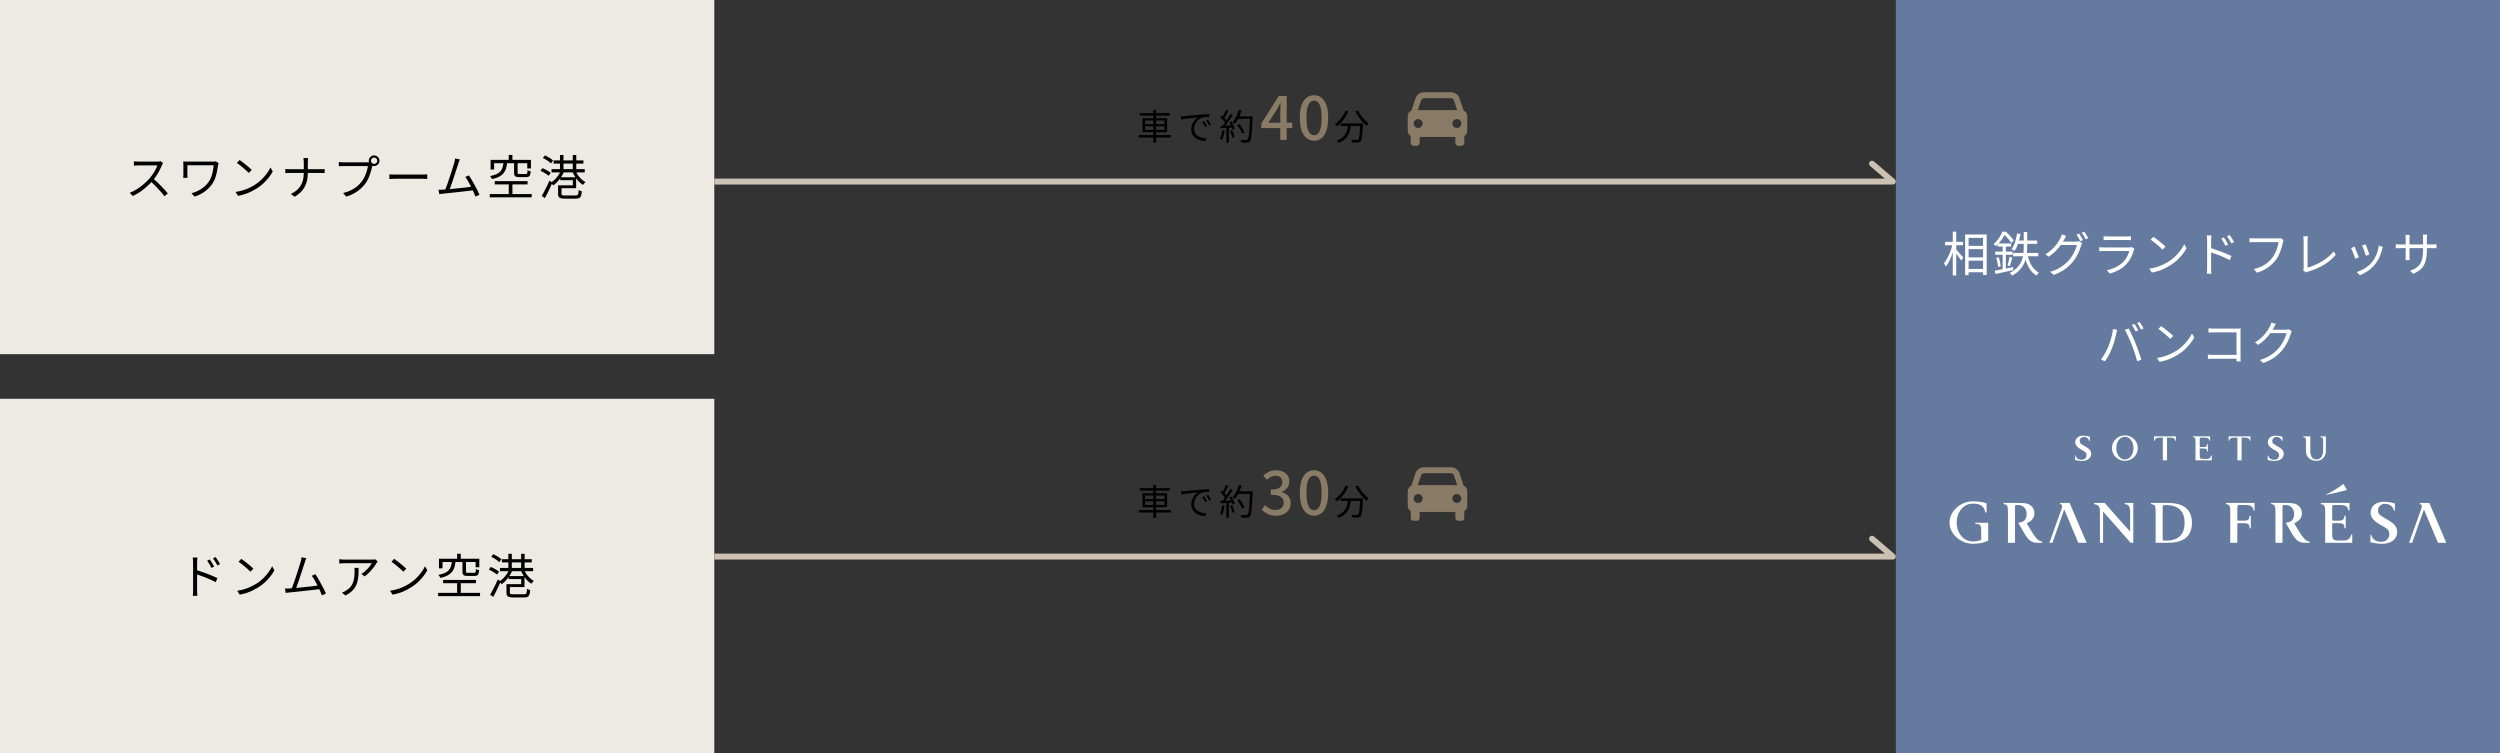 <svg width="840" height="253" viewBox="0 0 840 253" fill="none" xmlns="http://www.w3.org/2000/svg">
<rect x="0" y="0" width="840" height="253" fill="#333333" stroke="none"/>
<rect width="240" height="119" fill="#EDEAE3"/>
<path d="M54.8 54.796C54.747 54.86 54.677 54.967 54.592 55.116C54.517 55.255 54.453 55.383 54.4 55.5C54.197 56.023 53.931 56.604 53.6 57.244C53.269 57.873 52.901 58.497 52.496 59.116C52.091 59.735 51.664 60.295 51.216 60.796C50.629 61.457 49.984 62.103 49.28 62.732C48.576 63.351 47.835 63.932 47.056 64.476C46.277 65.009 45.467 65.468 44.624 65.852L43.6 64.78C44.464 64.439 45.291 64.017 46.08 63.516C46.88 63.004 47.627 62.449 48.32 61.852C49.024 61.244 49.648 60.636 50.192 60.028C50.555 59.612 50.912 59.148 51.264 58.636C51.627 58.113 51.947 57.585 52.224 57.052C52.512 56.508 52.72 56.017 52.848 55.58C52.763 55.58 52.56 55.58 52.24 55.58C51.92 55.58 51.541 55.58 51.104 55.58C50.667 55.58 50.208 55.58 49.728 55.58C49.248 55.58 48.789 55.58 48.352 55.58C47.915 55.58 47.536 55.58 47.216 55.58C46.907 55.58 46.704 55.58 46.608 55.58C46.427 55.58 46.219 55.585 45.984 55.596C45.76 55.607 45.552 55.617 45.36 55.628C45.179 55.639 45.056 55.649 44.992 55.66V54.204C45.067 54.215 45.2 54.231 45.392 54.252C45.595 54.263 45.808 54.273 46.032 54.284C46.256 54.295 46.448 54.3 46.608 54.3C46.725 54.3 46.939 54.3 47.248 54.3C47.557 54.3 47.925 54.3 48.352 54.3C48.789 54.3 49.243 54.3 49.712 54.3C50.181 54.3 50.629 54.3 51.056 54.3C51.493 54.3 51.867 54.3 52.176 54.3C52.485 54.3 52.688 54.3 52.784 54.3C53.051 54.3 53.285 54.289 53.488 54.268C53.701 54.247 53.867 54.215 53.984 54.172L54.8 54.796ZM51.424 59.948C51.861 60.311 52.309 60.711 52.768 61.148C53.237 61.585 53.696 62.039 54.144 62.508C54.592 62.967 55.008 63.409 55.392 63.836C55.776 64.252 56.107 64.631 56.384 64.972L55.264 65.932C54.891 65.42 54.443 64.871 53.92 64.284C53.397 63.687 52.843 63.095 52.256 62.508C51.68 61.911 51.099 61.361 50.512 60.86L51.424 59.948ZM73.456 54.828C73.435 54.881 73.408 54.956 73.376 55.052C73.344 55.148 73.317 55.249 73.296 55.356C73.275 55.452 73.259 55.527 73.248 55.58C73.152 56.209 73.04 56.871 72.912 57.564C72.784 58.247 72.608 58.929 72.384 59.612C72.16 60.295 71.856 60.94 71.472 61.548C70.821 62.572 69.968 63.479 68.912 64.268C67.867 65.047 66.699 65.644 65.408 66.06L64.32 64.956C65.109 64.743 65.872 64.449 66.608 64.076C67.355 63.703 68.043 63.249 68.672 62.716C69.301 62.172 69.835 61.564 70.272 60.892C70.581 60.412 70.837 59.879 71.04 59.292C71.243 58.705 71.403 58.092 71.52 57.452C71.648 56.801 71.739 56.161 71.792 55.532C71.664 55.532 71.429 55.532 71.088 55.532C70.747 55.532 70.336 55.532 69.856 55.532C69.376 55.532 68.859 55.532 68.304 55.532C67.749 55.532 67.195 55.532 66.64 55.532C66.085 55.532 65.557 55.532 65.056 55.532C64.565 55.532 64.133 55.532 63.76 55.532C63.387 55.532 63.12 55.532 62.96 55.532C62.96 55.628 62.96 55.783 62.96 55.996C62.96 56.209 62.96 56.455 62.96 56.732C62.96 56.999 62.96 57.265 62.96 57.532C62.96 57.799 62.96 58.044 62.96 58.268C62.96 58.481 62.96 58.636 62.96 58.732C62.96 58.849 62.96 59.004 62.96 59.196C62.971 59.377 62.987 59.564 63.008 59.756H61.552C61.573 59.564 61.589 59.383 61.6 59.212C61.611 59.041 61.616 58.881 61.616 58.732C61.616 58.604 61.616 58.391 61.616 58.092C61.616 57.793 61.616 57.463 61.616 57.1C61.616 56.737 61.616 56.391 61.616 56.06C61.616 55.729 61.616 55.484 61.616 55.324C61.616 55.143 61.611 54.967 61.6 54.796C61.589 54.615 61.573 54.433 61.552 54.252C61.776 54.263 62.027 54.273 62.304 54.284C62.592 54.295 62.912 54.3 63.264 54.3C63.339 54.3 63.525 54.3 63.824 54.3C64.133 54.3 64.512 54.3 64.96 54.3C65.408 54.3 65.899 54.3 66.432 54.3C66.965 54.3 67.499 54.3 68.032 54.3C68.565 54.3 69.072 54.3 69.552 54.3C70.032 54.3 70.437 54.3 70.768 54.3C71.109 54.3 71.344 54.3 71.472 54.3C71.653 54.3 71.829 54.295 72 54.284C72.181 54.263 72.341 54.236 72.48 54.204L73.456 54.828ZM80.512 53.772C80.8 53.964 81.131 54.204 81.504 54.492C81.877 54.769 82.256 55.068 82.64 55.388C83.035 55.697 83.403 56.001 83.744 56.3C84.085 56.599 84.368 56.86 84.592 57.084L83.584 58.092C83.381 57.889 83.12 57.639 82.8 57.34C82.48 57.041 82.128 56.732 81.744 56.412C81.36 56.081 80.981 55.772 80.608 55.484C80.235 55.185 79.899 54.94 79.6 54.748L80.512 53.772ZM79.136 64.492C80.075 64.353 80.928 64.161 81.696 63.916C82.475 63.671 83.184 63.393 83.824 63.084C84.464 62.775 85.035 62.465 85.536 62.156C86.357 61.644 87.115 61.057 87.808 60.396C88.501 59.724 89.109 59.031 89.632 58.316C90.155 57.601 90.571 56.919 90.88 56.268L91.648 57.628C91.285 58.289 90.837 58.961 90.304 59.644C89.771 60.327 89.168 60.983 88.496 61.612C87.824 62.241 87.083 62.812 86.272 63.324C85.739 63.655 85.152 63.98 84.512 64.3C83.883 64.62 83.189 64.913 82.432 65.18C81.685 65.436 80.869 65.644 79.984 65.804L79.136 64.492ZM102.08 54.7C102.08 54.455 102.064 54.172 102.032 53.852C102.011 53.521 101.979 53.276 101.936 53.116H103.52C103.499 53.276 103.477 53.527 103.456 53.868C103.435 54.199 103.424 54.481 103.424 54.716C103.424 55.015 103.424 55.367 103.424 55.772C103.424 56.167 103.424 56.572 103.424 56.988C103.424 57.393 103.424 57.761 103.424 58.092C103.424 58.967 103.344 59.788 103.184 60.556C103.024 61.324 102.768 62.044 102.416 62.716C102.075 63.377 101.621 63.991 101.056 64.556C100.491 65.111 99.803 65.628 98.992 66.108L97.744 65.18C98.501 64.817 99.152 64.401 99.696 63.932C100.24 63.463 100.688 62.935 101.04 62.348C101.403 61.751 101.664 61.1 101.824 60.396C101.995 59.681 102.08 58.913 102.08 58.092C102.08 57.761 102.08 57.393 102.08 56.988C102.08 56.583 102.08 56.177 102.08 55.772C102.08 55.367 102.08 55.009 102.08 54.7ZM95.872 56.78C96.043 56.801 96.261 56.823 96.528 56.844C96.805 56.855 97.083 56.86 97.36 56.86C97.477 56.86 97.733 56.86 98.128 56.86C98.533 56.86 99.029 56.86 99.616 56.86C100.203 56.86 100.832 56.86 101.504 56.86C102.187 56.86 102.864 56.86 103.536 56.86C104.219 56.86 104.853 56.86 105.44 56.86C106.027 56.86 106.517 56.86 106.912 56.86C107.307 56.86 107.563 56.86 107.68 56.86C107.947 56.86 108.213 56.855 108.48 56.844C108.747 56.823 108.944 56.807 109.072 56.796V58.156C108.944 58.135 108.741 58.124 108.464 58.124C108.187 58.113 107.92 58.108 107.664 58.108C107.547 58.108 107.291 58.108 106.896 58.108C106.501 58.108 106.011 58.108 105.424 58.108C104.848 58.108 104.219 58.108 103.536 58.108C102.864 58.108 102.187 58.108 101.504 58.108C100.832 58.108 100.203 58.108 99.616 58.108C99.04 58.108 98.555 58.108 98.16 58.108C97.765 58.108 97.509 58.108 97.392 58.108C97.093 58.108 96.805 58.113 96.528 58.124C96.261 58.135 96.043 58.145 95.872 58.156V56.78ZM124.64 54.012C124.64 54.3 124.741 54.551 124.944 54.764C125.157 54.967 125.408 55.068 125.696 55.068C125.995 55.068 126.245 54.967 126.448 54.764C126.661 54.551 126.768 54.3 126.768 54.012C126.768 53.713 126.661 53.463 126.448 53.26C126.245 53.047 125.995 52.94 125.696 52.94C125.408 52.94 125.157 53.047 124.944 53.26C124.741 53.463 124.64 53.713 124.64 54.012ZM123.904 54.012C123.904 53.681 123.984 53.383 124.144 53.116C124.315 52.839 124.533 52.62 124.8 52.46C125.067 52.289 125.365 52.204 125.696 52.204C126.027 52.204 126.325 52.289 126.592 52.46C126.869 52.62 127.088 52.839 127.248 53.116C127.419 53.383 127.504 53.681 127.504 54.012C127.504 54.343 127.419 54.641 127.248 54.908C127.088 55.175 126.869 55.393 126.592 55.564C126.325 55.724 126.027 55.804 125.696 55.804C125.365 55.804 125.067 55.724 124.8 55.564C124.533 55.393 124.315 55.175 124.144 54.908C123.984 54.641 123.904 54.343 123.904 54.012ZM125.296 55.084C125.243 55.191 125.195 55.313 125.152 55.452C125.12 55.58 125.088 55.724 125.056 55.884C124.971 56.3 124.859 56.764 124.72 57.276C124.581 57.788 124.411 58.316 124.208 58.86C124.016 59.393 123.792 59.911 123.536 60.412C123.28 60.913 122.992 61.372 122.672 61.788C122.181 62.407 121.637 62.983 121.04 63.516C120.443 64.049 119.76 64.529 118.992 64.956C118.224 65.383 117.349 65.751 116.368 66.06L115.28 64.86C116.325 64.604 117.227 64.284 117.984 63.9C118.752 63.516 119.424 63.084 120 62.604C120.576 62.113 121.083 61.585 121.52 61.02C121.904 60.529 122.235 59.98 122.512 59.372C122.8 58.753 123.04 58.135 123.232 57.516C123.424 56.887 123.552 56.316 123.616 55.804C123.467 55.804 123.184 55.804 122.768 55.804C122.352 55.804 121.861 55.804 121.296 55.804C120.731 55.804 120.139 55.804 119.52 55.804C118.912 55.804 118.325 55.804 117.76 55.804C117.195 55.804 116.704 55.804 116.288 55.804C115.872 55.804 115.589 55.804 115.44 55.804C115.12 55.804 114.827 55.809 114.56 55.82C114.293 55.831 114.053 55.841 113.84 55.852V54.428C113.989 54.449 114.155 54.471 114.336 54.492C114.517 54.503 114.704 54.513 114.896 54.524C115.088 54.535 115.269 54.54 115.44 54.54C115.568 54.54 115.797 54.54 116.128 54.54C116.459 54.54 116.848 54.54 117.296 54.54C117.755 54.54 118.24 54.54 118.752 54.54C119.275 54.54 119.787 54.54 120.288 54.54C120.8 54.54 121.275 54.54 121.712 54.54C122.16 54.54 122.539 54.54 122.848 54.54C123.157 54.54 123.365 54.54 123.472 54.54C123.589 54.54 123.723 54.535 123.872 54.524C124.021 54.513 124.171 54.492 124.32 54.46L125.296 55.084ZM130.832 58.572C130.992 58.583 131.189 58.599 131.424 58.62C131.659 58.631 131.915 58.641 132.192 58.652C132.48 58.652 132.768 58.652 133.056 58.652C133.227 58.652 133.488 58.652 133.84 58.652C134.203 58.652 134.624 58.652 135.104 58.652C135.584 58.652 136.091 58.652 136.624 58.652C137.168 58.652 137.707 58.652 138.24 58.652C138.784 58.652 139.296 58.652 139.776 58.652C140.267 58.652 140.688 58.652 141.04 58.652C141.392 58.652 141.653 58.652 141.824 58.652C142.229 58.652 142.576 58.641 142.864 58.62C143.152 58.599 143.381 58.583 143.552 58.572V60.14C143.392 60.129 143.152 60.113 142.832 60.092C142.523 60.071 142.192 60.06 141.84 60.06C141.669 60.06 141.403 60.06 141.04 60.06C140.677 60.06 140.256 60.06 139.776 60.06C139.307 60.06 138.8 60.06 138.256 60.06C137.712 60.06 137.168 60.06 136.624 60.06C136.091 60.06 135.584 60.06 135.104 60.06C134.635 60.06 134.219 60.06 133.856 60.06C133.493 60.06 133.227 60.06 133.056 60.06C132.619 60.06 132.203 60.071 131.808 60.092C131.413 60.103 131.088 60.119 130.832 60.14V58.572ZM154.508 53.564C154.433 53.767 154.348 53.98 154.252 54.204C154.166 54.428 154.07 54.711 153.964 55.052C153.868 55.319 153.745 55.692 153.596 56.172C153.446 56.652 153.276 57.185 153.084 57.772C152.902 58.348 152.705 58.945 152.492 59.564C152.289 60.183 152.086 60.785 151.884 61.372C151.681 61.959 151.494 62.487 151.324 62.956C151.164 63.415 151.025 63.783 150.908 64.06L149.452 64.108C149.59 63.788 149.75 63.383 149.932 62.892C150.113 62.401 150.31 61.852 150.524 61.244C150.737 60.636 150.945 60.017 151.148 59.388C151.361 58.748 151.564 58.129 151.756 57.532C151.948 56.935 152.113 56.396 152.252 55.916C152.401 55.436 152.518 55.057 152.604 54.78C152.7 54.407 152.769 54.113 152.812 53.9C152.854 53.676 152.886 53.457 152.908 53.244L154.508 53.564ZM157.548 58.924C157.836 59.34 158.145 59.831 158.476 60.396C158.817 60.961 159.153 61.559 159.484 62.188C159.825 62.807 160.134 63.399 160.412 63.964C160.7 64.529 160.929 65.02 161.1 65.436L159.756 66.044C159.596 65.607 159.382 65.095 159.116 64.508C158.849 63.911 158.556 63.297 158.236 62.668C157.926 62.039 157.606 61.441 157.276 60.876C156.945 60.311 156.636 59.841 156.348 59.468L157.548 58.924ZM148.828 63.724C149.212 63.703 149.676 63.671 150.22 63.628C150.774 63.575 151.372 63.521 152.012 63.468C152.652 63.404 153.302 63.335 153.964 63.26C154.636 63.185 155.286 63.116 155.916 63.052C156.545 62.977 157.121 62.908 157.644 62.844C158.166 62.769 158.598 62.711 158.94 62.668L159.292 63.9C158.929 63.953 158.47 64.012 157.916 64.076C157.361 64.14 156.758 64.209 156.108 64.284C155.468 64.348 154.801 64.423 154.108 64.508C153.425 64.583 152.758 64.657 152.108 64.732C151.457 64.807 150.854 64.871 150.3 64.924C149.745 64.977 149.281 65.02 148.908 65.052C148.705 65.073 148.492 65.1 148.268 65.132C148.044 65.164 147.814 65.196 147.58 65.228L147.34 63.74C147.585 63.751 147.836 63.756 148.092 63.756C148.358 63.745 148.604 63.735 148.828 63.724ZM170.94 52.06H172.172V54.46H170.94V52.06ZM170.94 61.372H172.172V65.804H170.94V61.372ZM169.164 54.652H170.412C170.326 55.388 170.193 56.055 170.012 56.652C169.83 57.239 169.553 57.756 169.18 58.204C168.817 58.652 168.321 59.041 167.692 59.372C167.073 59.692 166.278 59.964 165.308 60.188C165.276 60.081 165.222 59.969 165.148 59.852C165.084 59.724 165.009 59.601 164.924 59.484C164.838 59.356 164.748 59.249 164.652 59.164C165.537 58.993 166.257 58.78 166.812 58.524C167.377 58.257 167.82 57.943 168.14 57.58C168.46 57.207 168.694 56.78 168.844 56.3C168.993 55.809 169.1 55.26 169.164 54.652ZM172.732 54.62H173.916V58.012C173.916 58.204 173.958 58.327 174.044 58.38C174.129 58.433 174.316 58.46 174.604 58.46C174.678 58.46 174.806 58.46 174.988 58.46C175.169 58.46 175.372 58.46 175.596 58.46C175.83 58.46 176.044 58.46 176.236 58.46C176.438 58.46 176.582 58.46 176.668 58.46C176.828 58.46 176.945 58.433 177.02 58.38C177.105 58.316 177.164 58.193 177.196 58.012C177.238 57.82 177.265 57.537 177.276 57.164C177.361 57.228 177.462 57.287 177.58 57.34C177.708 57.393 177.836 57.441 177.964 57.484C178.102 57.527 178.225 57.564 178.332 57.596C178.289 58.097 178.214 58.487 178.108 58.764C178.001 59.041 177.846 59.239 177.644 59.356C177.441 59.463 177.158 59.516 176.796 59.516C176.71 59.516 176.556 59.516 176.332 59.516C176.118 59.516 175.884 59.516 175.628 59.516C175.372 59.516 175.132 59.516 174.908 59.516C174.694 59.516 174.556 59.516 174.492 59.516C174.022 59.516 173.66 59.473 173.404 59.388C173.148 59.303 172.972 59.148 172.876 58.924C172.78 58.7 172.732 58.396 172.732 58.012V54.62ZM164.844 53.724H178.396V56.604H177.164V54.828H166.028V56.956H164.844V53.724ZM166.236 60.86H177.26V61.964H166.236V60.86ZM164.556 65.196H178.652V66.3H164.556V65.196ZM185.996 53.884H196.028V54.972H185.996V53.884ZM185.324 56.828H196.476V57.932H185.324V56.828ZM188.156 52.076H189.324V57.66H188.156V52.076ZM192.444 52.076H193.628V57.708H192.444V52.076ZM188.412 57.5L189.436 57.852C189.18 58.439 188.86 59.015 188.476 59.58C188.102 60.135 187.692 60.647 187.244 61.116C186.806 61.585 186.358 61.98 185.9 62.3C185.846 62.204 185.766 62.103 185.66 61.996C185.564 61.879 185.462 61.767 185.356 61.66C185.26 61.553 185.164 61.463 185.068 61.388C185.505 61.121 185.937 60.785 186.364 60.38C186.79 59.964 187.18 59.511 187.532 59.02C187.884 58.519 188.177 58.012 188.412 57.5ZM193.404 57.452C193.617 57.953 193.894 58.444 194.236 58.924C194.588 59.404 194.977 59.841 195.404 60.236C195.83 60.631 196.268 60.951 196.716 61.196C196.63 61.271 196.534 61.361 196.428 61.468C196.321 61.575 196.22 61.692 196.124 61.82C196.028 61.937 195.948 62.044 195.884 62.14C195.414 61.841 194.956 61.468 194.508 61.02C194.07 60.561 193.67 60.055 193.308 59.5C192.945 58.945 192.641 58.38 192.396 57.804L193.404 57.452ZM188.076 62.268H192.476V60.556H188.252V59.564H193.58V63.244H188.076V62.268ZM187.516 62.268H188.668V65.132C188.668 65.356 188.737 65.5 188.876 65.564C189.025 65.639 189.356 65.676 189.868 65.676C189.964 65.676 190.124 65.676 190.348 65.676C190.572 65.676 190.828 65.676 191.116 65.676C191.414 65.676 191.713 65.676 192.012 65.676C192.31 65.676 192.582 65.676 192.828 65.676C193.073 65.676 193.26 65.676 193.388 65.676C193.665 65.676 193.873 65.633 194.012 65.548C194.15 65.463 194.246 65.292 194.3 65.036C194.364 64.78 194.412 64.385 194.444 63.852C194.572 63.948 194.742 64.033 194.956 64.108C195.169 64.183 195.35 64.241 195.5 64.284C195.446 64.945 195.356 65.452 195.228 65.804C195.1 66.167 194.897 66.412 194.62 66.54C194.353 66.679 193.969 66.748 193.468 66.748C193.382 66.748 193.217 66.748 192.972 66.748C192.726 66.748 192.438 66.748 192.108 66.748C191.788 66.748 191.462 66.748 191.132 66.748C190.812 66.748 190.529 66.748 190.284 66.748C190.038 66.748 189.878 66.748 189.804 66.748C189.217 66.748 188.758 66.7 188.428 66.604C188.097 66.519 187.862 66.359 187.724 66.124C187.585 65.9 187.516 65.575 187.516 65.148V62.268ZM182.412 53.068L183.1 52.204C183.42 52.343 183.756 52.513 184.108 52.716C184.46 52.908 184.785 53.111 185.084 53.324C185.393 53.527 185.644 53.719 185.836 53.9L185.132 54.892C184.95 54.7 184.705 54.492 184.396 54.268C184.097 54.044 183.772 53.831 183.42 53.628C183.078 53.415 182.742 53.228 182.412 53.068ZM181.596 57.388L182.268 56.492C182.588 56.62 182.924 56.775 183.276 56.956C183.628 57.137 183.958 57.329 184.268 57.532C184.588 57.724 184.844 57.911 185.036 58.092L184.348 59.068C184.156 58.887 183.905 58.695 183.596 58.492C183.297 58.289 182.972 58.092 182.62 57.9C182.268 57.697 181.926 57.527 181.596 57.388ZM182.028 65.836C182.273 65.42 182.545 64.929 182.844 64.364C183.153 63.788 183.462 63.18 183.772 62.54C184.081 61.9 184.369 61.281 184.636 60.684L185.58 61.404C185.345 61.959 185.084 62.54 184.796 63.148C184.518 63.756 184.23 64.353 183.932 64.94C183.644 65.527 183.361 66.071 183.084 66.572L182.028 65.836Z" fill="black"/>
<rect width="240" height="119" transform="translate(0 134)" fill="#EDEAE3"/>
<path d="M70.496 187.98C70.635 188.172 70.795 188.412 70.976 188.7C71.157 188.977 71.333 189.265 71.504 189.564C71.685 189.863 71.835 190.14 71.952 190.396L71.04 190.812C70.912 190.535 70.768 190.257 70.608 189.98C70.459 189.692 70.299 189.415 70.128 189.148C69.968 188.871 69.797 188.615 69.616 188.38L70.496 187.98ZM72.432 187.18C72.571 187.361 72.731 187.591 72.912 187.868C73.104 188.145 73.291 188.433 73.472 188.732C73.653 189.031 73.808 189.303 73.936 189.548L73.04 189.996C72.901 189.719 72.752 189.441 72.592 189.164C72.432 188.887 72.261 188.615 72.08 188.348C71.909 188.081 71.733 187.831 71.552 187.596L72.432 187.18ZM64.88 198.3C64.88 198.151 64.88 197.852 64.88 197.404C64.88 196.956 64.88 196.423 64.88 195.804C64.88 195.175 64.88 194.513 64.88 193.82C64.88 193.127 64.88 192.455 64.88 191.804C64.88 191.153 64.88 190.577 64.88 190.076C64.88 189.575 64.88 189.212 64.88 188.988C64.88 188.764 64.869 188.492 64.848 188.172C64.837 187.852 64.805 187.569 64.752 187.324H66.336C66.304 187.569 66.277 187.852 66.256 188.172C66.235 188.481 66.224 188.753 66.224 188.988C66.224 189.404 66.224 189.905 66.224 190.492C66.224 191.068 66.224 191.687 66.224 192.348C66.224 192.999 66.224 193.649 66.224 194.3C66.224 194.94 66.224 195.543 66.224 196.108C66.224 196.663 66.224 197.137 66.224 197.532C66.224 197.916 66.224 198.172 66.224 198.3C66.224 198.46 66.224 198.657 66.224 198.892C66.235 199.127 66.251 199.356 66.272 199.58C66.293 199.815 66.309 200.017 66.32 200.188H64.784C64.816 199.932 64.837 199.628 64.848 199.276C64.869 198.924 64.88 198.599 64.88 198.3ZM65.936 191.516C66.459 191.676 67.04 191.868 67.68 192.092C68.32 192.305 68.965 192.535 69.616 192.78C70.277 193.025 70.901 193.276 71.488 193.532C72.085 193.777 72.608 194.012 73.056 194.236L72.496 195.596C72.037 195.351 71.52 195.1 70.944 194.844C70.379 194.588 69.792 194.337 69.184 194.092C68.576 193.847 67.989 193.628 67.424 193.436C66.869 193.244 66.373 193.079 65.936 192.94V191.516ZM81.072 187.772C81.36 187.964 81.691 188.204 82.064 188.492C82.437 188.769 82.816 189.068 83.2 189.388C83.595 189.697 83.963 190.001 84.304 190.3C84.645 190.599 84.928 190.86 85.152 191.084L84.144 192.092C83.941 191.889 83.68 191.639 83.36 191.34C83.04 191.041 82.688 190.732 82.304 190.412C81.92 190.081 81.541 189.772 81.168 189.484C80.795 189.185 80.459 188.94 80.16 188.748L81.072 187.772ZM79.696 198.492C80.635 198.353 81.488 198.161 82.256 197.916C83.035 197.671 83.744 197.393 84.384 197.084C85.024 196.775 85.595 196.465 86.096 196.156C86.917 195.644 87.675 195.057 88.368 194.396C89.061 193.724 89.669 193.031 90.192 192.316C90.715 191.601 91.131 190.919 91.44 190.268L92.208 191.628C91.845 192.289 91.397 192.961 90.864 193.644C90.331 194.327 89.728 194.983 89.056 195.612C88.384 196.241 87.643 196.812 86.832 197.324C86.299 197.655 85.712 197.98 85.072 198.3C84.443 198.62 83.749 198.913 82.992 199.18C82.245 199.436 81.429 199.644 80.544 199.804L79.696 198.492ZM102.92 187.564C102.845 187.767 102.76 187.98 102.664 188.204C102.578 188.428 102.482 188.711 102.376 189.052C102.28 189.319 102.157 189.692 102.008 190.172C101.858 190.652 101.688 191.185 101.496 191.772C101.314 192.348 101.117 192.945 100.904 193.564C100.701 194.183 100.498 194.785 100.296 195.372C100.093 195.959 99.906 196.487 99.736 196.956C99.576 197.415 99.437 197.783 99.32 198.06L97.864 198.108C98.002 197.788 98.162 197.383 98.344 196.892C98.525 196.401 98.722 195.852 98.936 195.244C99.149 194.636 99.357 194.017 99.559 193.388C99.773 192.748 99.975 192.129 100.168 191.532C100.36 190.935 100.525 190.396 100.664 189.916C100.813 189.436 100.93 189.057 101.016 188.78C101.112 188.407 101.181 188.113 101.224 187.9C101.266 187.676 101.298 187.457 101.32 187.244L102.92 187.564ZM105.96 192.924C106.248 193.34 106.557 193.831 106.888 194.396C107.229 194.961 107.565 195.559 107.896 196.188C108.237 196.807 108.546 197.399 108.824 197.964C109.112 198.529 109.341 199.02 109.512 199.436L108.168 200.044C108.008 199.607 107.794 199.095 107.528 198.508C107.261 197.911 106.968 197.297 106.648 196.668C106.338 196.039 106.018 195.441 105.688 194.876C105.357 194.311 105.048 193.841 104.76 193.468L105.96 192.924ZM97.24 197.724C97.624 197.703 98.088 197.671 98.632 197.628C99.186 197.575 99.784 197.521 100.424 197.468C101.064 197.404 101.714 197.335 102.376 197.26C103.048 197.185 103.698 197.116 104.328 197.052C104.957 196.977 105.533 196.908 106.056 196.844C106.578 196.769 107.01 196.711 107.352 196.668L107.704 197.9C107.341 197.953 106.882 198.012 106.328 198.076C105.773 198.14 105.17 198.209 104.52 198.284C103.88 198.348 103.213 198.423 102.52 198.508C101.837 198.583 101.17 198.657 100.52 198.732C99.869 198.807 99.266 198.871 98.712 198.924C98.157 198.977 97.693 199.02 97.32 199.052C97.117 199.073 96.903 199.1 96.68 199.132C96.456 199.164 96.226 199.196 95.992 199.228L95.751 197.74C95.997 197.751 96.248 197.756 96.504 197.756C96.77 197.745 97.016 197.735 97.24 197.724ZM126.904 188.684C126.84 188.759 126.765 188.849 126.68 188.956C126.605 189.063 126.536 189.164 126.472 189.26C126.269 189.623 125.965 190.071 125.56 190.604C125.165 191.127 124.706 191.665 124.184 192.22C123.661 192.764 123.095 193.249 122.488 193.676L121.432 192.828C121.805 192.615 122.167 192.359 122.519 192.06C122.882 191.751 123.218 191.431 123.528 191.1C123.848 190.759 124.125 190.428 124.359 190.108C124.605 189.777 124.797 189.489 124.936 189.244C124.765 189.244 124.488 189.244 124.104 189.244C123.73 189.244 123.282 189.244 122.76 189.244C122.248 189.244 121.698 189.244 121.111 189.244C120.525 189.244 119.943 189.244 119.367 189.244C118.791 189.244 118.253 189.244 117.752 189.244C117.25 189.244 116.829 189.244 116.487 189.244C116.146 189.244 115.922 189.244 115.815 189.244C115.517 189.244 115.218 189.255 114.919 189.276C114.621 189.287 114.311 189.308 113.991 189.34V187.884C114.269 187.927 114.567 187.964 114.887 187.996C115.207 188.017 115.517 188.028 115.815 188.028C115.922 188.028 116.151 188.028 116.503 188.028C116.855 188.028 117.282 188.028 117.784 188.028C118.295 188.028 118.85 188.028 119.448 188.028C120.045 188.028 120.637 188.028 121.224 188.028C121.821 188.028 122.381 188.028 122.904 188.028C123.426 188.028 123.869 188.028 124.232 188.028C124.605 188.028 124.861 188.028 125 188.028C125.106 188.028 125.229 188.028 125.368 188.028C125.517 188.017 125.661 188.001 125.8 187.98C125.938 187.959 126.045 187.943 126.12 187.932L126.904 188.684ZM120.519 190.796C120.519 191.66 120.493 192.471 120.439 193.228C120.386 193.985 120.28 194.695 120.12 195.356C119.959 196.017 119.714 196.631 119.384 197.196C119.064 197.751 118.632 198.273 118.088 198.764C117.544 199.244 116.866 199.687 116.056 200.092L114.871 199.132C115.095 199.057 115.335 198.961 115.591 198.844C115.847 198.716 116.087 198.572 116.312 198.412C116.941 198.039 117.442 197.617 117.815 197.148C118.189 196.679 118.466 196.172 118.648 195.628C118.84 195.073 118.968 194.492 119.031 193.884C119.106 193.265 119.143 192.625 119.143 191.964C119.143 191.761 119.138 191.569 119.128 191.388C119.128 191.207 119.112 191.009 119.08 190.796H120.519ZM132.439 187.772C132.727 187.964 133.058 188.204 133.431 188.492C133.804 188.769 134.183 189.068 134.567 189.388C134.962 189.697 135.33 190.001 135.671 190.3C136.012 190.599 136.295 190.86 136.519 191.084L135.511 192.092C135.308 191.889 135.047 191.639 134.727 191.34C134.407 191.041 134.055 190.732 133.671 190.412C133.287 190.081 132.908 189.772 132.535 189.484C132.162 189.185 131.826 188.94 131.527 188.748L132.439 187.772ZM131.063 198.492C132.002 198.353 132.855 198.161 133.623 197.916C134.402 197.671 135.111 197.393 135.751 197.084C136.391 196.775 136.962 196.465 137.463 196.156C138.284 195.644 139.042 195.057 139.735 194.396C140.428 193.724 141.036 193.031 141.559 192.316C142.082 191.601 142.498 190.919 142.807 190.268L143.575 191.628C143.212 192.289 142.764 192.961 142.231 193.644C141.698 194.327 141.095 194.983 140.423 195.612C139.751 196.241 139.01 196.812 138.199 197.324C137.666 197.655 137.079 197.98 136.439 198.3C135.81 198.62 135.116 198.913 134.359 199.18C133.612 199.436 132.796 199.644 131.911 199.804L131.063 198.492ZM153.591 186.06H154.823V188.46H153.591V186.06ZM153.591 195.372H154.823V199.804H153.591V195.372ZM151.815 188.652H153.063C152.978 189.388 152.844 190.055 152.663 190.652C152.482 191.239 152.204 191.756 151.831 192.204C151.468 192.652 150.972 193.041 150.343 193.372C149.724 193.692 148.93 193.964 147.959 194.188C147.927 194.081 147.874 193.969 147.799 193.852C147.735 193.724 147.66 193.601 147.575 193.484C147.49 193.356 147.399 193.249 147.303 193.164C148.188 192.993 148.908 192.78 149.463 192.524C150.028 192.257 150.471 191.943 150.791 191.58C151.111 191.207 151.346 190.78 151.495 190.3C151.644 189.809 151.751 189.26 151.815 188.652ZM155.383 188.62H156.567V192.012C156.567 192.204 156.61 192.327 156.695 192.38C156.78 192.433 156.967 192.46 157.255 192.46C157.33 192.46 157.458 192.46 157.639 192.46C157.82 192.46 158.023 192.46 158.247 192.46C158.482 192.46 158.695 192.46 158.887 192.46C159.09 192.46 159.234 192.46 159.319 192.46C159.479 192.46 159.596 192.433 159.671 192.38C159.756 192.316 159.815 192.193 159.847 192.012C159.89 191.82 159.916 191.537 159.927 191.164C160.012 191.228 160.114 191.287 160.231 191.34C160.359 191.393 160.487 191.441 160.615 191.484C160.754 191.527 160.876 191.564 160.983 191.596C160.94 192.097 160.866 192.487 160.759 192.764C160.652 193.041 160.498 193.239 160.295 193.356C160.092 193.463 159.81 193.516 159.447 193.516C159.362 193.516 159.207 193.516 158.983 193.516C158.77 193.516 158.535 193.516 158.279 193.516C158.023 193.516 157.783 193.516 157.559 193.516C157.346 193.516 157.207 193.516 157.143 193.516C156.674 193.516 156.311 193.473 156.055 193.388C155.799 193.303 155.623 193.148 155.527 192.924C155.431 192.7 155.383 192.396 155.383 192.012V188.62ZM147.495 187.724H161.047V190.604H159.815V188.828H148.679V190.956H147.495V187.724ZM148.887 194.86H159.911V195.964H148.887V194.86ZM147.207 199.196H161.303V200.3H147.207V199.196ZM168.647 187.884H178.679V188.972H168.647V187.884ZM167.975 190.828H179.127V191.932H167.975V190.828ZM170.807 186.076H171.975V191.66H170.807V186.076ZM175.095 186.076H176.279V191.708H175.095V186.076ZM171.063 191.5L172.087 191.852C171.831 192.439 171.511 193.015 171.127 193.58C170.754 194.135 170.343 194.647 169.895 195.116C169.458 195.585 169.01 195.98 168.551 196.3C168.498 196.204 168.418 196.103 168.311 195.996C168.215 195.879 168.114 195.767 168.007 195.66C167.911 195.553 167.815 195.463 167.719 195.388C168.156 195.121 168.588 194.785 169.015 194.38C169.442 193.964 169.831 193.511 170.183 193.02C170.535 192.519 170.828 192.012 171.063 191.5ZM176.055 191.452C176.268 191.953 176.546 192.444 176.887 192.924C177.239 193.404 177.628 193.841 178.055 194.236C178.482 194.631 178.919 194.951 179.367 195.196C179.282 195.271 179.186 195.361 179.079 195.468C178.972 195.575 178.871 195.692 178.775 195.82C178.679 195.937 178.599 196.044 178.535 196.14C178.066 195.841 177.607 195.468 177.159 195.02C176.722 194.561 176.322 194.055 175.959 193.5C175.596 192.945 175.292 192.38 175.047 191.804L176.055 191.452ZM170.727 196.268H175.127V194.556H170.903V193.564H176.231V197.244H170.727V196.268ZM170.167 196.268H171.319V199.132C171.319 199.356 171.388 199.5 171.527 199.564C171.676 199.639 172.007 199.676 172.519 199.676C172.615 199.676 172.775 199.676 172.999 199.676C173.223 199.676 173.479 199.676 173.767 199.676C174.066 199.676 174.364 199.676 174.663 199.676C174.962 199.676 175.234 199.676 175.479 199.676C175.724 199.676 175.911 199.676 176.039 199.676C176.316 199.676 176.524 199.633 176.663 199.548C176.802 199.463 176.898 199.292 176.951 199.036C177.015 198.78 177.063 198.385 177.095 197.852C177.223 197.948 177.394 198.033 177.607 198.108C177.82 198.183 178.002 198.241 178.151 198.284C178.098 198.945 178.007 199.452 177.879 199.804C177.751 200.167 177.548 200.412 177.271 200.54C177.004 200.679 176.62 200.748 176.119 200.748C176.034 200.748 175.868 200.748 175.623 200.748C175.378 200.748 175.09 200.748 174.759 200.748C174.439 200.748 174.114 200.748 173.783 200.748C173.463 200.748 173.18 200.748 172.935 200.748C172.69 200.748 172.53 200.748 172.455 200.748C171.868 200.748 171.41 200.7 171.079 200.604C170.748 200.519 170.514 200.359 170.375 200.124C170.236 199.9 170.167 199.575 170.167 199.148V196.268ZM165.063 187.068L165.751 186.204C166.071 186.343 166.407 186.513 166.759 186.716C167.111 186.908 167.436 187.111 167.735 187.324C168.044 187.527 168.295 187.719 168.487 187.9L167.783 188.892C167.602 188.7 167.356 188.492 167.047 188.268C166.748 188.044 166.423 187.831 166.071 187.628C165.73 187.415 165.394 187.228 165.063 187.068ZM164.247 191.388L164.919 190.492C165.239 190.62 165.575 190.775 165.927 190.956C166.279 191.137 166.61 191.329 166.919 191.532C167.239 191.724 167.495 191.911 167.687 192.092L166.999 193.068C166.807 192.887 166.556 192.695 166.247 192.492C165.948 192.289 165.623 192.092 165.271 191.9C164.919 191.697 164.578 191.527 164.247 191.388ZM164.679 199.836C164.924 199.42 165.196 198.929 165.495 198.364C165.804 197.788 166.114 197.18 166.423 196.54C166.732 195.9 167.02 195.281 167.287 194.684L168.231 195.404C167.996 195.959 167.735 196.54 167.447 197.148C167.17 197.756 166.882 198.353 166.583 198.94C166.295 199.527 166.012 200.071 165.735 200.572L164.679 199.836Z" fill="black"/>
<path d="M382.996 38.012H393.004V38.84H382.996V38.012ZM382.636 45.38H393.412V46.208H382.636V45.38ZM387.508 36.932H388.432V47.996H387.508V36.932ZM384.76 42.416V43.652H391.252V42.416H384.76ZM384.76 40.484V41.708H391.252V40.484H384.76ZM383.896 39.728H392.152V44.408H383.896V39.728ZM396.748 39.104C396.972 39.096 397.176 39.088 397.36 39.08C397.552 39.064 397.704 39.052 397.816 39.044C398.008 39.02 398.284 38.992 398.644 38.96C399.012 38.92 399.432 38.88 399.904 38.84C400.376 38.792 400.884 38.744 401.428 38.696C401.972 38.648 402.52 38.6 403.072 38.552C403.512 38.512 403.928 38.48 404.32 38.456C404.712 38.424 405.076 38.4 405.412 38.384C405.748 38.36 406.048 38.344 406.312 38.336V39.296C406.088 39.296 405.832 39.3 405.544 39.308C405.256 39.316 404.972 39.332 404.692 39.356C404.412 39.38 404.168 39.424 403.96 39.488C403.536 39.624 403.152 39.832 402.808 40.112C402.472 40.384 402.184 40.7 401.944 41.06C401.704 41.42 401.52 41.792 401.392 42.176C401.272 42.56 401.212 42.932 401.212 43.292C401.212 43.756 401.292 44.164 401.452 44.516C401.612 44.86 401.828 45.152 402.1 45.392C402.38 45.632 402.696 45.828 403.048 45.98C403.4 46.132 403.772 46.248 404.164 46.328C404.564 46.4 404.96 46.44 405.352 46.448L405.004 47.444C404.556 47.428 404.108 47.364 403.66 47.252C403.212 47.148 402.784 46.996 402.376 46.796C401.968 46.588 401.604 46.328 401.284 46.016C400.964 45.704 400.712 45.34 400.528 44.924C400.344 44.508 400.252 44.032 400.252 43.496C400.252 42.872 400.36 42.296 400.576 41.768C400.8 41.232 401.084 40.764 401.428 40.364C401.772 39.964 402.128 39.656 402.496 39.44C402.24 39.472 401.92 39.508 401.536 39.548C401.16 39.588 400.756 39.632 400.324 39.68C399.892 39.72 399.456 39.768 399.016 39.824C398.584 39.88 398.18 39.936 397.804 39.992C397.428 40.04 397.112 40.092 396.856 40.148L396.748 39.104ZM404.584 40.772C404.672 40.9 404.776 41.064 404.896 41.264C405.024 41.456 405.148 41.656 405.268 41.864C405.388 42.064 405.488 42.256 405.568 42.44L404.956 42.728C404.82 42.432 404.668 42.14 404.5 41.852C404.332 41.556 404.156 41.284 403.972 41.036L404.584 40.772ZM405.892 40.268C405.988 40.396 406.1 40.556 406.228 40.748C406.356 40.94 406.48 41.14 406.6 41.348C406.728 41.548 406.84 41.74 406.936 41.924L406.312 42.224C406.168 41.928 406.008 41.636 405.832 41.348C405.664 41.06 405.488 40.792 405.304 40.544L405.892 40.268ZM415.744 42.068L416.476 41.696C416.7 41.984 416.924 42.292 417.148 42.62C417.372 42.948 417.572 43.276 417.748 43.604C417.932 43.924 418.072 44.212 418.168 44.468L417.364 44.888C417.284 44.632 417.156 44.34 416.98 44.012C416.812 43.684 416.62 43.352 416.404 43.016C416.188 42.672 415.968 42.356 415.744 42.068ZM415.804 39.092H420.376V39.944H415.804V39.092ZM420.004 39.092H420.88C420.88 39.092 420.88 39.124 420.88 39.188C420.88 39.244 420.88 39.308 420.88 39.38C420.88 39.452 420.876 39.508 420.868 39.548C420.82 40.908 420.768 42.056 420.712 42.992C420.664 43.928 420.604 44.7 420.532 45.308C420.468 45.908 420.392 46.376 420.304 46.712C420.216 47.048 420.108 47.288 419.98 47.432C419.852 47.608 419.712 47.728 419.56 47.792C419.408 47.856 419.22 47.9 418.996 47.924C418.796 47.948 418.524 47.956 418.18 47.948C417.836 47.94 417.484 47.928 417.124 47.912C417.116 47.776 417.084 47.62 417.028 47.444C416.98 47.276 416.916 47.132 416.836 47.012C417.236 47.044 417.604 47.064 417.94 47.072C418.284 47.08 418.528 47.084 418.672 47.084C418.8 47.084 418.904 47.072 418.984 47.048C419.064 47.024 419.136 46.972 419.2 46.892C419.304 46.788 419.396 46.576 419.476 46.256C419.556 45.928 419.628 45.468 419.692 44.876C419.756 44.284 419.812 43.528 419.86 42.608C419.908 41.688 419.956 40.58 420.004 39.284V39.092ZM416.26 36.908L417.172 37.112C417.004 37.688 416.8 38.256 416.56 38.816C416.328 39.368 416.072 39.884 415.792 40.364C415.512 40.844 415.22 41.268 414.916 41.636C414.852 41.588 414.772 41.532 414.676 41.468C414.58 41.396 414.48 41.328 414.376 41.264C414.272 41.192 414.18 41.136 414.1 41.096C414.42 40.76 414.712 40.372 414.976 39.932C415.248 39.484 415.492 39 415.708 38.48C415.924 37.96 416.108 37.436 416.26 36.908ZM411.94 36.92L412.744 37.232C412.6 37.52 412.44 37.824 412.264 38.144C412.088 38.464 411.916 38.772 411.748 39.068C411.58 39.356 411.416 39.612 411.256 39.836L410.632 39.56C410.784 39.328 410.94 39.06 411.1 38.756C411.26 38.444 411.416 38.128 411.568 37.808C411.72 37.48 411.844 37.184 411.94 36.92ZM413.392 38.288L414.184 38.624C413.904 39.08 413.592 39.56 413.248 40.064C412.912 40.56 412.572 41.044 412.228 41.516C411.884 41.988 411.56 42.396 411.256 42.74L410.68 42.44C410.912 42.168 411.152 41.86 411.4 41.516C411.648 41.172 411.892 40.812 412.132 40.436C412.38 40.06 412.612 39.688 412.828 39.32C413.044 38.952 413.232 38.608 413.392 38.288ZM410.056 39.452L410.5 38.852C410.724 39.036 410.952 39.24 411.184 39.464C411.416 39.688 411.628 39.912 411.82 40.136C412.012 40.352 412.16 40.548 412.264 40.724L411.784 41.42C411.672 41.228 411.52 41.016 411.328 40.784C411.144 40.552 410.94 40.32 410.716 40.088C410.492 39.856 410.272 39.644 410.056 39.452ZM413.008 41.072L413.68 40.784C413.856 41.048 414.024 41.328 414.184 41.624C414.344 41.92 414.484 42.208 414.604 42.488C414.732 42.768 414.824 43.02 414.88 43.244L414.172 43.58C414.108 43.356 414.016 43.1 413.896 42.812C413.776 42.524 413.64 42.228 413.488 41.924C413.336 41.62 413.176 41.336 413.008 41.072ZM410.032 42.284C410.568 42.268 411.212 42.248 411.964 42.224C412.716 42.192 413.488 42.156 414.28 42.116V42.86C413.52 42.908 412.776 42.952 412.048 42.992C411.32 43.032 410.672 43.068 410.104 43.1L410.032 42.284ZM413.32 43.952L413.992 43.724C414.168 44.092 414.332 44.492 414.484 44.924C414.644 45.356 414.756 45.728 414.82 46.04L414.076 46.292C414.02 45.972 413.92 45.596 413.776 45.164C413.632 44.724 413.48 44.32 413.32 43.952ZM410.692 43.784L411.46 43.916C411.38 44.484 411.268 45.044 411.124 45.596C410.98 46.14 410.812 46.604 410.62 46.988C410.564 46.948 410.492 46.908 410.404 46.868C410.324 46.828 410.236 46.788 410.14 46.748C410.052 46.7 409.972 46.664 409.9 46.64C410.108 46.272 410.272 45.836 410.392 45.332C410.52 44.82 410.62 44.304 410.692 43.784ZM412.072 42.632H412.888V47.984H412.072V42.632ZM450.457 41.456H457.333V42.332H450.457V41.456ZM457.021 41.456H457.957C457.957 41.456 457.957 41.484 457.957 41.54C457.957 41.596 457.957 41.66 457.957 41.732C457.957 41.796 457.953 41.848 457.945 41.888C457.897 42.824 457.849 43.62 457.801 44.276C457.761 44.924 457.709 45.464 457.645 45.896C457.589 46.328 457.525 46.668 457.453 46.916C457.381 47.164 457.289 47.344 457.177 47.456C457.057 47.608 456.925 47.712 456.781 47.768C456.637 47.832 456.461 47.872 456.253 47.888C456.053 47.904 455.777 47.908 455.425 47.9C455.081 47.9 454.721 47.888 454.345 47.864C454.337 47.728 454.305 47.576 454.249 47.408C454.201 47.24 454.133 47.092 454.045 46.964C454.437 46.996 454.801 47.016 455.137 47.024C455.473 47.04 455.713 47.048 455.857 47.048C455.977 47.048 456.077 47.036 456.157 47.012C456.237 46.988 456.305 46.948 456.361 46.892C456.481 46.78 456.577 46.54 456.649 46.172C456.729 45.796 456.797 45.244 456.853 44.516C456.917 43.78 456.973 42.82 457.021 41.636V41.456ZM452.101 37.16L453.061 37.436C452.765 38.108 452.417 38.752 452.017 39.368C451.625 39.984 451.193 40.548 450.721 41.06C450.257 41.572 449.773 42.02 449.269 42.404C449.213 42.34 449.137 42.264 449.041 42.176C448.945 42.088 448.845 42 448.741 41.912C448.645 41.824 448.561 41.752 448.489 41.696C449.001 41.36 449.485 40.956 449.941 40.484C450.397 40.012 450.809 39.496 451.177 38.936C451.545 38.368 451.853 37.776 452.101 37.16ZM456.289 37.136C456.481 37.536 456.717 37.948 456.997 38.372C457.277 38.788 457.581 39.192 457.909 39.584C458.237 39.968 458.573 40.328 458.917 40.664C459.269 40.992 459.609 41.272 459.937 41.504C459.857 41.568 459.765 41.648 459.661 41.744C459.565 41.832 459.473 41.924 459.385 42.02C459.305 42.116 459.237 42.208 459.181 42.296C458.845 42.024 458.505 41.708 458.161 41.348C457.817 40.98 457.477 40.584 457.141 40.16C456.813 39.736 456.501 39.296 456.205 38.84C455.917 38.384 455.657 37.932 455.425 37.484L456.289 37.136ZM452.989 41.708H453.961C453.897 42.364 453.793 43.004 453.649 43.628C453.505 44.252 453.285 44.84 452.989 45.392C452.693 45.944 452.281 46.444 451.753 46.892C451.233 47.34 450.553 47.716 449.713 48.02C449.673 47.94 449.621 47.848 449.557 47.744C449.493 47.648 449.421 47.552 449.341 47.456C449.269 47.368 449.197 47.292 449.125 47.228C449.909 46.972 450.541 46.648 451.021 46.256C451.509 45.856 451.885 45.412 452.149 44.924C452.413 44.436 452.605 43.92 452.725 43.376C452.845 42.832 452.933 42.276 452.989 41.708Z" fill="black"/>
<path d="M430.18 47V37.4C430.18 37 430.193 36.527 430.22 35.98C430.247 35.42 430.267 34.94 430.28 34.54H430.2C430.013 34.913 429.82 35.293 429.62 35.68C429.433 36.067 429.233 36.447 429.02 36.82L426.14 41.24H434.2V43.04H423.8V41.5L429.66 32.26H432.34V47H430.18ZM441.526 47.28C440.566 47.28 439.726 46.993 439.006 46.42C438.286 45.847 437.726 44.993 437.326 43.86C436.94 42.713 436.746 41.287 436.746 39.58C436.746 37.873 436.94 36.46 437.326 35.34C437.726 34.22 438.286 33.387 439.006 32.84C439.726 32.28 440.566 32 441.526 32C442.486 32 443.32 32.28 444.026 32.84C444.733 33.4 445.28 34.24 445.666 35.36C446.066 36.467 446.266 37.873 446.266 39.58C446.266 41.287 446.066 42.713 445.666 43.86C445.28 44.993 444.733 45.847 444.026 46.42C443.32 46.993 442.486 47.28 441.526 47.28ZM441.526 45.44C442.02 45.44 442.46 45.247 442.846 44.86C443.233 44.473 443.533 43.853 443.746 43C443.96 42.133 444.066 40.993 444.066 39.58C444.066 38.167 443.96 37.04 443.746 36.2C443.533 35.36 443.233 34.753 442.846 34.38C442.46 34.007 442.02 33.82 441.526 33.82C441.033 33.82 440.593 34.007 440.206 34.38C439.82 34.753 439.513 35.36 439.286 36.2C439.073 37.04 438.966 38.167 438.966 39.58C438.966 40.993 439.073 42.133 439.286 43C439.513 43.853 439.82 44.473 440.206 44.86C440.593 45.247 441.033 45.44 441.526 45.44Z" fill="#8A7B66"/>
<path d="M491.772 37.155L490.404 33.051C490.206 32.453 489.824 31.934 489.313 31.566C488.802 31.197 488.189 30.999 487.559 31H478.441C477.811 30.999 477.198 31.197 476.687 31.566C476.176 31.934 475.794 32.453 475.596 33.051L474.228 37.155C473.864 37.307 473.554 37.564 473.335 37.892C473.117 38.22 473 38.606 473 39V44C473 44.738 473.404 45.376 474 45.723V48C474 48.265 474.105 48.52 474.293 48.707C474.48 48.895 474.735 49 475 49H476C476.265 49 476.52 48.895 476.707 48.707C476.895 48.52 477 48.265 477 48V46H489V48C489 48.265 489.105 48.52 489.293 48.707C489.48 48.895 489.735 49 490 49H491C491.265 49 491.52 48.895 491.707 48.707C491.895 48.52 492 48.265 492 48V45.723C492.303 45.549 492.556 45.298 492.731 44.996C492.907 44.693 492.999 44.35 493 44V39C493 38.606 492.883 38.22 492.665 37.892C492.446 37.564 492.136 37.307 491.772 37.155ZM478.441 33H487.558C487.989 33 488.371 33.274 488.507 33.684L489.613 37H476.387L477.492 33.684C477.558 33.485 477.686 33.312 477.856 33.189C478.026 33.066 478.231 33 478.441 33ZM476.5 43C476.303 43 476.108 42.961 475.926 42.886C475.744 42.81 475.578 42.7 475.439 42.56C475.3 42.421 475.189 42.255 475.114 42.073C475.039 41.891 475 41.696 475 41.499C475 41.302 475.039 41.107 475.114 40.925C475.19 40.743 475.3 40.577 475.44 40.438C475.579 40.299 475.745 40.188 475.927 40.113C476.109 40.038 476.304 39.999 476.501 39.999C476.899 39.999 477.281 40.157 477.562 40.439C477.843 40.72 478.001 41.102 478.001 41.5C478.001 41.898 477.843 42.28 477.561 42.561C477.28 42.842 476.898 43 476.5 43ZM489.5 43C489.303 43 489.108 42.961 488.926 42.886C488.744 42.81 488.578 42.7 488.439 42.56C488.3 42.421 488.189 42.255 488.114 42.073C488.039 41.891 488 41.696 488 41.499C488 41.302 488.039 41.107 488.114 40.925C488.19 40.743 488.3 40.577 488.44 40.438C488.579 40.299 488.745 40.188 488.927 40.113C489.109 40.038 489.304 39.999 489.501 39.999C489.899 39.999 490.281 40.157 490.562 40.439C490.843 40.72 491.001 41.102 491.001 41.5C491.001 41.898 490.843 42.28 490.561 42.561C490.28 42.842 489.898 43 489.5 43Z" fill="#8A7B66"/>
<path d="M241 60H240V62H241V60ZM636 61V62C636.419 62 636.793 61.739 636.938 61.347C637.083 60.954 636.968 60.513 636.65 60.24L636 61ZM629.641 54.24C629.222 53.881 628.591 53.93 628.231 54.35C627.872 54.769 627.921 55.401 628.341 55.76L629.641 54.24ZM241 62H636V60H241V62ZM636.65 60.24L629.641 54.24L628.341 55.76L635.35 61.76L636.65 60.24Z" fill="#CDC1B3"/>
<path d="M382.996 164.012H393.004V164.84H382.996V164.012ZM382.636 171.38H393.412V172.208H382.636V171.38ZM387.508 162.932H388.432V173.996H387.508V162.932ZM384.76 168.416V169.652H391.252V168.416H384.76ZM384.76 166.484V167.708H391.252V166.484H384.76ZM383.896 165.728H392.152V170.408H383.896V165.728ZM396.748 165.104C396.972 165.096 397.176 165.088 397.36 165.08C397.552 165.064 397.704 165.052 397.816 165.044C398.008 165.02 398.284 164.992 398.644 164.96C399.012 164.92 399.432 164.88 399.904 164.84C400.376 164.792 400.884 164.744 401.428 164.696C401.972 164.648 402.52 164.6 403.072 164.552C403.512 164.512 403.928 164.48 404.32 164.456C404.712 164.424 405.076 164.4 405.412 164.384C405.748 164.36 406.048 164.344 406.312 164.336V165.296C406.088 165.296 405.832 165.3 405.544 165.308C405.256 165.316 404.972 165.332 404.692 165.356C404.412 165.38 404.168 165.424 403.96 165.488C403.536 165.624 403.152 165.832 402.808 166.112C402.472 166.384 402.184 166.7 401.944 167.06C401.704 167.42 401.52 167.792 401.392 168.176C401.272 168.56 401.212 168.932 401.212 169.292C401.212 169.756 401.292 170.164 401.452 170.516C401.612 170.86 401.828 171.152 402.1 171.392C402.38 171.632 402.696 171.828 403.048 171.98C403.4 172.132 403.772 172.248 404.164 172.328C404.564 172.4 404.96 172.44 405.352 172.448L405.004 173.444C404.556 173.428 404.108 173.364 403.66 173.252C403.212 173.148 402.784 172.996 402.376 172.796C401.968 172.588 401.604 172.328 401.284 172.016C400.964 171.704 400.712 171.34 400.528 170.924C400.344 170.508 400.252 170.032 400.252 169.496C400.252 168.872 400.36 168.296 400.576 167.768C400.8 167.232 401.084 166.764 401.428 166.364C401.772 165.964 402.128 165.656 402.496 165.44C402.24 165.472 401.92 165.508 401.536 165.548C401.16 165.588 400.756 165.632 400.324 165.68C399.892 165.72 399.456 165.768 399.016 165.824C398.584 165.88 398.18 165.936 397.804 165.992C397.428 166.04 397.112 166.092 396.856 166.148L396.748 165.104ZM404.584 166.772C404.672 166.9 404.776 167.064 404.896 167.264C405.024 167.456 405.148 167.656 405.268 167.864C405.388 168.064 405.488 168.256 405.568 168.44L404.956 168.728C404.82 168.432 404.668 168.14 404.5 167.852C404.332 167.556 404.156 167.284 403.972 167.036L404.584 166.772ZM405.892 166.268C405.988 166.396 406.1 166.556 406.228 166.748C406.356 166.94 406.48 167.14 406.6 167.348C406.728 167.548 406.84 167.74 406.936 167.924L406.312 168.224C406.168 167.928 406.008 167.636 405.832 167.348C405.664 167.06 405.488 166.792 405.304 166.544L405.892 166.268ZM415.744 168.068L416.476 167.696C416.7 167.984 416.924 168.292 417.148 168.62C417.372 168.948 417.572 169.276 417.748 169.604C417.932 169.924 418.072 170.212 418.168 170.468L417.364 170.888C417.284 170.632 417.156 170.34 416.98 170.012C416.812 169.684 416.62 169.352 416.404 169.016C416.188 168.672 415.968 168.356 415.744 168.068ZM415.804 165.092H420.376V165.944H415.804V165.092ZM420.004 165.092H420.88C420.88 165.092 420.88 165.124 420.88 165.188C420.88 165.244 420.88 165.308 420.88 165.38C420.88 165.452 420.876 165.508 420.868 165.548C420.82 166.908 420.768 168.056 420.712 168.992C420.664 169.928 420.604 170.7 420.532 171.308C420.468 171.908 420.392 172.376 420.304 172.712C420.216 173.048 420.108 173.288 419.98 173.432C419.852 173.608 419.712 173.728 419.56 173.792C419.408 173.856 419.22 173.9 418.996 173.924C418.796 173.948 418.524 173.956 418.18 173.948C417.836 173.94 417.484 173.928 417.124 173.912C417.116 173.776 417.084 173.62 417.028 173.444C416.98 173.276 416.916 173.132 416.836 173.012C417.236 173.044 417.604 173.064 417.94 173.072C418.284 173.08 418.528 173.084 418.672 173.084C418.8 173.084 418.904 173.072 418.984 173.048C419.064 173.024 419.136 172.972 419.2 172.892C419.304 172.788 419.396 172.576 419.476 172.256C419.556 171.928 419.628 171.468 419.692 170.876C419.756 170.284 419.812 169.528 419.86 168.608C419.908 167.688 419.956 166.58 420.004 165.284V165.092ZM416.26 162.908L417.172 163.112C417.004 163.688 416.8 164.256 416.56 164.816C416.328 165.368 416.072 165.884 415.792 166.364C415.512 166.844 415.22 167.268 414.916 167.636C414.852 167.588 414.772 167.532 414.676 167.468C414.58 167.396 414.48 167.328 414.376 167.264C414.272 167.192 414.18 167.136 414.1 167.096C414.42 166.76 414.712 166.372 414.976 165.932C415.248 165.484 415.492 165 415.708 164.48C415.924 163.96 416.108 163.436 416.26 162.908ZM411.94 162.92L412.744 163.232C412.6 163.52 412.44 163.824 412.264 164.144C412.088 164.464 411.916 164.772 411.748 165.068C411.58 165.356 411.416 165.612 411.256 165.836L410.632 165.56C410.784 165.328 410.94 165.06 411.1 164.756C411.26 164.444 411.416 164.128 411.568 163.808C411.72 163.48 411.844 163.184 411.94 162.92ZM413.392 164.288L414.184 164.624C413.904 165.08 413.592 165.56 413.248 166.064C412.912 166.56 412.572 167.044 412.228 167.516C411.884 167.988 411.56 168.396 411.256 168.74L410.68 168.44C410.912 168.168 411.152 167.86 411.4 167.516C411.648 167.172 411.892 166.812 412.132 166.436C412.38 166.06 412.612 165.688 412.828 165.32C413.044 164.952 413.232 164.608 413.392 164.288ZM410.056 165.452L410.5 164.852C410.724 165.036 410.952 165.24 411.184 165.464C411.416 165.688 411.628 165.912 411.82 166.136C412.012 166.352 412.16 166.548 412.264 166.724L411.784 167.42C411.672 167.228 411.52 167.016 411.328 166.784C411.144 166.552 410.94 166.32 410.716 166.088C410.492 165.856 410.272 165.644 410.056 165.452ZM413.008 167.072L413.68 166.784C413.856 167.048 414.024 167.328 414.184 167.624C414.344 167.92 414.484 168.208 414.604 168.488C414.732 168.768 414.824 169.02 414.88 169.244L414.172 169.58C414.108 169.356 414.016 169.1 413.896 168.812C413.776 168.524 413.64 168.228 413.488 167.924C413.336 167.62 413.176 167.336 413.008 167.072ZM410.032 168.284C410.568 168.268 411.212 168.248 411.964 168.224C412.716 168.192 413.488 168.156 414.28 168.116V168.86C413.52 168.908 412.776 168.952 412.048 168.992C411.32 169.032 410.672 169.068 410.104 169.1L410.032 168.284ZM413.32 169.952L413.992 169.724C414.168 170.092 414.332 170.492 414.484 170.924C414.644 171.356 414.756 171.728 414.82 172.04L414.076 172.292C414.02 171.972 413.92 171.596 413.776 171.164C413.632 170.724 413.48 170.32 413.32 169.952ZM410.692 169.784L411.46 169.916C411.38 170.484 411.268 171.044 411.124 171.596C410.98 172.14 410.812 172.604 410.62 172.988C410.564 172.948 410.492 172.908 410.404 172.868C410.324 172.828 410.236 172.788 410.14 172.748C410.052 172.7 409.972 172.664 409.9 172.64C410.108 172.272 410.272 171.836 410.392 171.332C410.52 170.82 410.62 170.304 410.692 169.784ZM412.072 168.632H412.888V173.984H412.072V168.632ZM450.457 167.456H457.333V168.332H450.457V167.456ZM457.021 167.456H457.957C457.957 167.456 457.957 167.484 457.957 167.54C457.957 167.596 457.957 167.66 457.957 167.732C457.957 167.796 457.953 167.848 457.945 167.888C457.897 168.824 457.849 169.62 457.801 170.276C457.761 170.924 457.709 171.464 457.645 171.896C457.589 172.328 457.525 172.668 457.453 172.916C457.381 173.164 457.289 173.344 457.177 173.456C457.057 173.608 456.925 173.712 456.781 173.768C456.637 173.832 456.461 173.872 456.253 173.888C456.053 173.904 455.777 173.908 455.425 173.9C455.081 173.9 454.721 173.888 454.345 173.864C454.337 173.728 454.305 173.576 454.249 173.408C454.201 173.24 454.133 173.092 454.045 172.964C454.437 172.996 454.801 173.016 455.137 173.024C455.473 173.04 455.713 173.048 455.857 173.048C455.977 173.048 456.077 173.036 456.157 173.012C456.237 172.988 456.305 172.948 456.361 172.892C456.481 172.78 456.577 172.54 456.649 172.172C456.729 171.796 456.797 171.244 456.853 170.516C456.917 169.78 456.973 168.82 457.021 167.636V167.456ZM452.101 163.16L453.061 163.436C452.765 164.108 452.417 164.752 452.017 165.368C451.625 165.984 451.193 166.548 450.721 167.06C450.257 167.572 449.773 168.02 449.269 168.404C449.213 168.34 449.137 168.264 449.041 168.176C448.945 168.088 448.845 168 448.741 167.912C448.645 167.824 448.561 167.752 448.489 167.696C449.001 167.36 449.485 166.956 449.941 166.484C450.397 166.012 450.809 165.496 451.177 164.936C451.545 164.368 451.853 163.776 452.101 163.16ZM456.289 163.136C456.481 163.536 456.717 163.948 456.997 164.372C457.277 164.788 457.581 165.192 457.909 165.584C458.237 165.968 458.573 166.328 458.917 166.664C459.269 166.992 459.609 167.272 459.937 167.504C459.857 167.568 459.765 167.648 459.661 167.744C459.565 167.832 459.473 167.924 459.385 168.02C459.305 168.116 459.237 168.208 459.181 168.296C458.845 168.024 458.505 167.708 458.161 167.348C457.817 166.98 457.477 166.584 457.141 166.16C456.813 165.736 456.501 165.296 456.205 164.84C455.917 164.384 455.657 163.932 455.425 163.484L456.289 163.136ZM452.989 167.708H453.961C453.897 168.364 453.793 169.004 453.649 169.628C453.505 170.252 453.285 170.84 452.989 171.392C452.693 171.944 452.281 172.444 451.753 172.892C451.233 173.34 450.553 173.716 449.713 174.02C449.673 173.94 449.621 173.848 449.557 173.744C449.493 173.648 449.421 173.552 449.341 173.456C449.269 173.368 449.197 173.292 449.125 173.228C449.909 172.972 450.541 172.648 451.021 172.256C451.509 171.856 451.885 171.412 452.149 170.924C452.413 170.436 452.605 169.92 452.725 169.376C452.845 168.832 452.933 168.276 452.989 167.708Z" fill="black"/>
<path d="M428.76 173.28C427.987 173.28 427.3 173.187 426.7 173C426.113 172.813 425.593 172.567 425.14 172.26C424.687 171.94 424.293 171.6 423.96 171.24L425.08 169.76C425.52 170.187 426.02 170.56 426.58 170.88C427.14 171.2 427.8 171.36 428.56 171.36C429.12 171.36 429.607 171.267 430.02 171.08C430.433 170.88 430.753 170.6 430.98 170.24C431.22 169.88 431.34 169.44 431.34 168.92C431.34 168.387 431.207 167.92 430.94 167.52C430.687 167.107 430.24 166.793 429.6 166.58C428.973 166.353 428.107 166.24 427 166.24V164.52C427.973 164.52 428.733 164.413 429.28 164.2C429.84 163.973 430.24 163.667 430.48 163.28C430.733 162.893 430.86 162.453 430.86 161.96C430.86 161.32 430.66 160.813 430.26 160.44C429.86 160.053 429.307 159.86 428.6 159.86C428.04 159.86 427.513 159.987 427.02 160.24C426.54 160.48 426.087 160.807 425.66 161.22L424.46 159.78C425.047 159.247 425.687 158.82 426.38 158.5C427.073 158.167 427.84 158 428.68 158C429.56 158 430.34 158.153 431.02 158.46C431.7 158.753 432.233 159.18 432.62 159.74C433.007 160.3 433.2 160.987 433.2 161.8C433.2 162.64 432.967 163.353 432.5 163.94C432.047 164.527 431.433 164.967 430.66 165.26V165.34C431.22 165.487 431.727 165.727 432.18 166.06C432.647 166.38 433.013 166.793 433.28 167.3C433.547 167.807 433.68 168.387 433.68 169.04C433.68 169.92 433.453 170.68 433 171.32C432.56 171.947 431.967 172.433 431.22 172.78C430.473 173.113 429.653 173.28 428.76 173.28ZM441.526 173.28C440.566 173.28 439.726 172.993 439.006 172.42C438.286 171.847 437.726 170.993 437.326 169.86C436.94 168.713 436.746 167.287 436.746 165.58C436.746 163.873 436.94 162.46 437.326 161.34C437.726 160.22 438.286 159.387 439.006 158.84C439.726 158.28 440.566 158 441.526 158C442.486 158 443.32 158.28 444.026 158.84C444.733 159.4 445.28 160.24 445.666 161.36C446.066 162.467 446.266 163.873 446.266 165.58C446.266 167.287 446.066 168.713 445.666 169.86C445.28 170.993 444.733 171.847 444.026 172.42C443.32 172.993 442.486 173.28 441.526 173.28ZM441.526 171.44C442.02 171.44 442.46 171.247 442.846 170.86C443.233 170.473 443.533 169.853 443.746 169C443.96 168.133 444.066 166.993 444.066 165.58C444.066 164.167 443.96 163.04 443.746 162.2C443.533 161.36 443.233 160.753 442.846 160.38C442.46 160.007 442.02 159.82 441.526 159.82C441.033 159.82 440.593 160.007 440.206 160.38C439.82 160.753 439.513 161.36 439.286 162.2C439.073 163.04 438.966 164.167 438.966 165.58C438.966 166.993 439.073 168.133 439.286 169C439.513 169.853 439.82 170.473 440.206 170.86C440.593 171.247 441.033 171.44 441.526 171.44Z" fill="#8A7B66"/>
<path d="M491.772 163.155L490.404 159.051C490.206 158.453 489.824 157.934 489.313 157.566C488.802 157.197 488.189 156.999 487.559 157H478.441C477.811 156.999 477.198 157.197 476.687 157.566C476.176 157.934 475.794 158.453 475.596 159.051L474.228 163.155C473.864 163.307 473.554 163.564 473.335 163.892C473.117 164.22 473 164.606 473 165V170C473 170.738 473.404 171.376 474 171.723V174C474 174.265 474.105 174.52 474.293 174.707C474.48 174.895 474.735 175 475 175H476C476.265 175 476.52 174.895 476.707 174.707C476.895 174.52 477 174.265 477 174V172H489V174C489 174.265 489.105 174.52 489.293 174.707C489.48 174.895 489.735 175 490 175H491C491.265 175 491.52 174.895 491.707 174.707C491.895 174.52 492 174.265 492 174V171.723C492.303 171.549 492.556 171.298 492.731 170.996C492.907 170.693 492.999 170.35 493 170V165C493 164.606 492.883 164.22 492.665 163.892C492.446 163.564 492.136 163.307 491.772 163.155ZM478.441 159H487.558C487.989 159 488.371 159.274 488.507 159.684L489.613 163H476.387L477.492 159.684C477.558 159.485 477.686 159.312 477.856 159.189C478.026 159.066 478.231 159 478.441 159ZM476.5 169C476.303 169 476.108 168.961 475.926 168.886C475.744 168.81 475.578 168.7 475.439 168.56C475.3 168.421 475.189 168.255 475.114 168.073C475.039 167.891 475 167.696 475 167.499C475 167.302 475.039 167.107 475.114 166.925C475.19 166.743 475.3 166.577 475.44 166.438C475.579 166.299 475.745 166.188 475.927 166.113C476.109 166.038 476.304 165.999 476.501 165.999C476.899 165.999 477.281 166.157 477.562 166.439C477.843 166.72 478.001 167.102 478.001 167.5C478.001 167.898 477.843 168.28 477.561 168.561C477.28 168.842 476.898 169 476.5 169ZM489.5 169C489.303 169 489.108 168.961 488.926 168.886C488.744 168.81 488.578 168.7 488.439 168.56C488.3 168.421 488.189 168.255 488.114 168.073C488.039 167.891 488 167.696 488 167.499C488 167.302 488.039 167.107 488.114 166.925C488.19 166.743 488.3 166.577 488.44 166.438C488.579 166.299 488.745 166.188 488.927 166.113C489.109 166.038 489.304 165.999 489.501 165.999C489.899 165.999 490.281 166.157 490.562 166.439C490.843 166.72 491.001 167.102 491.001 167.5C491.001 167.898 490.843 168.28 490.561 168.561C490.28 168.842 489.898 169 489.5 169Z" fill="#8A7B66"/>
<path d="M241 186H240V188H241V186ZM636 187V188C636.419 188 636.793 187.739 636.938 187.347C637.083 186.954 636.968 186.513 636.65 186.24L636 187ZM629.641 180.24C629.222 179.881 628.591 179.93 628.231 180.35C627.872 180.769 627.921 181.401 628.341 181.76L629.641 180.24ZM241 188H636V186H241V188ZM636.65 186.24L629.641 180.24L628.341 181.76L635.35 187.76L636.65 186.24Z" fill="#CDC1B3"/>
<rect width="203" height="253" transform="translate(637)" fill="#647A9F"/>
<path d="M660.871 82.611H666.919V83.699H660.871V82.611ZM660.903 86.483H666.951V87.587H660.903V86.483ZM660.887 90.371H666.935V91.475H660.887V90.371ZM660.279 78.787H667.527V92.403H666.311V79.923H661.447V92.451H660.279V78.787ZM653.543 81.267H659.591V82.419H653.543V81.267ZM656.135 77.843H657.303V92.547H656.135V77.843ZM656.087 81.987L656.871 82.243C656.722 82.893 656.54 83.565 656.327 84.259C656.114 84.941 655.868 85.619 655.591 86.291C655.324 86.952 655.036 87.565 654.727 88.131C654.428 88.685 654.119 89.165 653.799 89.571C653.735 89.411 653.639 89.229 653.511 89.027C653.383 88.813 653.271 88.632 653.175 88.483C653.463 88.12 653.751 87.693 654.039 87.203C654.338 86.701 654.62 86.157 654.887 85.571C655.154 84.984 655.388 84.387 655.591 83.779C655.794 83.16 655.959 82.563 656.087 81.987ZM657.191 83.747C657.308 83.853 657.479 84.04 657.703 84.307C657.938 84.563 658.188 84.845 658.455 85.155C658.732 85.453 658.983 85.736 659.207 86.003C659.431 86.259 659.586 86.445 659.671 86.563L658.935 87.539C658.818 87.347 658.658 87.107 658.455 86.819C658.252 86.52 658.034 86.211 657.799 85.891C657.564 85.56 657.335 85.256 657.111 84.979C656.898 84.701 656.722 84.483 656.583 84.323L657.191 83.747ZM676.423 84.979H684.855V86.099H676.423V84.979ZM681.255 85.587C681.532 86.952 681.986 88.168 682.615 89.235C683.244 90.291 684.066 91.08 685.079 91.603C684.994 91.677 684.898 91.773 684.791 91.891C684.684 92.008 684.583 92.125 684.487 92.243C684.402 92.371 684.327 92.488 684.263 92.595C683.186 91.955 682.322 91.048 681.671 89.875C681.031 88.701 680.551 87.341 680.231 85.795L681.255 85.587ZM677.751 78.451L678.887 78.627C678.695 79.736 678.434 80.787 678.103 81.779C677.772 82.771 677.378 83.613 676.919 84.307C676.844 84.243 676.743 84.173 676.615 84.099C676.498 84.024 676.375 83.955 676.247 83.891C676.119 83.816 676.002 83.757 675.895 83.715C676.364 83.075 676.748 82.291 677.047 81.363C677.356 80.435 677.591 79.464 677.751 78.451ZM679.975 77.971H681.143V82.947C681.143 83.576 681.116 84.232 681.063 84.915C681.01 85.587 680.887 86.269 680.695 86.963C680.514 87.645 680.236 88.323 679.863 88.995C679.5 89.667 679.01 90.312 678.391 90.931C677.772 91.539 676.999 92.099 676.071 92.611C676.018 92.525 675.943 92.429 675.847 92.323C675.751 92.216 675.65 92.104 675.543 91.987C675.436 91.88 675.335 91.795 675.239 91.731C676.146 91.261 676.892 90.749 677.479 90.195C678.076 89.629 678.54 89.043 678.871 88.435C679.212 87.827 679.463 87.208 679.623 86.579C679.783 85.949 679.879 85.331 679.911 84.723C679.954 84.104 679.975 83.512 679.975 82.947V77.971ZM677.879 80.819H684.487V81.939H677.591L677.879 80.819ZM671.239 81.811H675.751V82.835H671.239V81.811ZM670.391 84.547H676.247V85.603H670.391V84.547ZM670.743 86.643L671.575 86.451C671.746 86.931 671.89 87.453 672.007 88.019C672.124 88.584 672.199 89.069 672.231 89.475L671.335 89.699C671.324 89.283 671.26 88.792 671.143 88.227C671.036 87.661 670.903 87.133 670.743 86.643ZM670.231 90.963C670.754 90.856 671.346 90.739 672.007 90.611C672.679 90.483 673.388 90.344 674.135 90.195C674.892 90.045 675.644 89.891 676.391 89.731L676.487 90.739C675.431 90.973 674.375 91.208 673.319 91.443C672.263 91.677 671.319 91.885 670.487 92.067L670.231 90.963ZM675.191 86.307L676.135 86.547C675.996 87.037 675.858 87.549 675.719 88.083C675.58 88.605 675.442 89.053 675.303 89.427L674.519 89.187C674.604 88.931 674.69 88.632 674.775 88.291C674.86 87.939 674.94 87.592 675.015 87.251C675.09 86.899 675.148 86.584 675.191 86.307ZM672.887 82.195H673.959V90.915L672.887 91.075V82.195ZM672.839 77.843H673.479V78.099H673.831V78.419C673.522 79.027 673.1 79.725 672.567 80.515C672.034 81.293 671.372 82.035 670.583 82.739C670.519 82.653 670.444 82.563 670.359 82.467C670.274 82.371 670.183 82.28 670.087 82.195C669.991 82.099 669.906 82.024 669.831 81.971C670.322 81.565 670.759 81.128 671.143 80.659C671.527 80.179 671.858 79.699 672.135 79.219C672.423 78.728 672.658 78.269 672.839 77.843ZM673.063 77.843H673.959C674.279 78.131 674.61 78.451 674.951 78.803C675.292 79.144 675.607 79.491 675.895 79.843C676.194 80.184 676.439 80.488 676.631 80.755L675.815 81.667C675.644 81.389 675.42 81.075 675.143 80.723C674.866 80.36 674.562 80.003 674.231 79.651C673.911 79.288 673.602 78.968 673.303 78.691H673.063V77.843ZM698.551 78.483C698.69 78.664 698.839 78.888 698.999 79.155C699.159 79.411 699.314 79.672 699.463 79.939C699.612 80.205 699.746 80.451 699.863 80.675L698.999 81.059C698.839 80.739 698.636 80.365 698.391 79.939C698.146 79.512 697.916 79.149 697.703 78.851L698.551 78.483ZM700.311 77.843C700.45 78.035 700.599 78.264 700.759 78.531C700.93 78.797 701.095 79.064 701.255 79.331C701.415 79.587 701.548 79.816 701.655 80.019L700.791 80.403C700.62 80.051 700.412 79.672 700.167 79.267C699.922 78.861 699.687 78.509 699.463 78.211L700.311 77.843ZM699.607 81.667C699.543 81.773 699.479 81.912 699.415 82.083C699.351 82.243 699.292 82.387 699.239 82.515C699.1 83.048 698.898 83.635 698.631 84.275C698.375 84.904 698.06 85.544 697.687 86.195C697.314 86.835 696.887 87.448 696.407 88.035C695.682 88.92 694.812 89.725 693.799 90.451C692.786 91.176 691.532 91.821 690.039 92.387L688.871 91.331C689.852 91.043 690.732 90.696 691.511 90.291C692.29 89.875 692.988 89.416 693.607 88.915C694.236 88.413 694.791 87.88 695.271 87.315C695.687 86.824 696.066 86.285 696.407 85.699C696.748 85.112 697.042 84.525 697.287 83.939C697.543 83.341 697.719 82.803 697.815 82.323H691.895L692.407 81.171C692.535 81.171 692.775 81.171 693.127 81.171C693.479 81.171 693.879 81.171 694.327 81.171C694.786 81.171 695.239 81.171 695.687 81.171C696.135 81.171 696.524 81.171 696.855 81.171C697.186 81.171 697.404 81.171 697.511 81.171C697.724 81.171 697.916 81.16 698.087 81.139C698.268 81.117 698.423 81.08 698.551 81.027L699.607 81.667ZM694.247 79.251C694.119 79.464 693.991 79.688 693.863 79.923C693.735 80.157 693.628 80.349 693.543 80.499C693.234 81.085 692.839 81.72 692.359 82.403C691.879 83.075 691.303 83.747 690.631 84.419C689.97 85.08 689.212 85.693 688.359 86.259L687.239 85.443C687.932 85.027 688.551 84.584 689.095 84.115C689.65 83.635 690.13 83.149 690.535 82.659C690.951 82.168 691.303 81.699 691.591 81.251C691.879 80.792 692.108 80.387 692.279 80.035C692.364 79.896 692.455 79.704 692.551 79.459C692.658 79.203 692.732 78.968 692.775 78.755L694.247 79.251ZM706.807 79.363C707.02 79.395 707.25 79.416 707.495 79.427C707.74 79.437 707.991 79.443 708.247 79.443C708.407 79.443 708.695 79.443 709.111 79.443C709.538 79.443 710.018 79.443 710.551 79.443C711.095 79.443 711.634 79.443 712.167 79.443C712.711 79.443 713.196 79.443 713.623 79.443C714.05 79.443 714.354 79.443 714.535 79.443C714.791 79.443 715.047 79.437 715.303 79.427C715.559 79.416 715.788 79.395 715.991 79.363V80.691C715.799 80.669 715.57 80.659 715.303 80.659C715.047 80.648 714.786 80.643 714.519 80.643C714.338 80.643 714.034 80.643 713.607 80.643C713.191 80.643 712.716 80.643 712.183 80.643C711.65 80.643 711.111 80.643 710.567 80.643C710.034 80.643 709.554 80.643 709.127 80.643C708.711 80.643 708.418 80.643 708.247 80.643C708.002 80.643 707.756 80.648 707.511 80.659C707.266 80.669 707.031 80.68 706.807 80.691V79.363ZM717.159 83.587C717.127 83.651 717.084 83.731 717.031 83.827C716.988 83.912 716.962 83.987 716.951 84.051C716.738 84.84 716.444 85.635 716.071 86.435C715.698 87.224 715.212 87.944 714.615 88.595C713.772 89.512 712.86 90.227 711.879 90.739C710.908 91.251 709.911 91.651 708.887 91.939L707.895 90.803C709.026 90.568 710.076 90.2 711.047 89.699C712.018 89.197 712.844 88.589 713.527 87.875C714.018 87.363 714.418 86.792 714.727 86.163C715.047 85.523 715.282 84.915 715.431 84.339C715.314 84.339 715.09 84.339 714.759 84.339C714.439 84.339 714.044 84.339 713.575 84.339C713.106 84.339 712.599 84.339 712.055 84.339C711.522 84.339 710.978 84.339 710.423 84.339C709.879 84.339 709.367 84.339 708.887 84.339C708.418 84.339 708.007 84.339 707.655 84.339C707.314 84.339 707.074 84.339 706.935 84.339C706.743 84.339 706.508 84.344 706.231 84.355C705.954 84.355 705.666 84.365 705.367 84.387V83.043C705.666 83.075 705.948 83.101 706.215 83.123C706.482 83.133 706.722 83.139 706.935 83.139C707.052 83.139 707.276 83.139 707.607 83.139C707.938 83.139 708.338 83.139 708.807 83.139C709.276 83.139 709.783 83.139 710.327 83.139C710.871 83.139 711.415 83.139 711.959 83.139C712.503 83.139 713.01 83.139 713.479 83.139C713.948 83.139 714.348 83.139 714.679 83.139C715.02 83.139 715.25 83.139 715.367 83.139C715.548 83.139 715.719 83.128 715.879 83.107C716.039 83.085 716.162 83.053 716.247 83.011L717.159 83.587ZM723.543 79.555C723.831 79.747 724.162 79.987 724.535 80.275C724.908 80.552 725.287 80.851 725.671 81.171C726.066 81.48 726.434 81.784 726.775 82.083C727.116 82.381 727.399 82.643 727.623 82.867L726.615 83.875C726.412 83.672 726.151 83.421 725.831 83.123C725.511 82.824 725.159 82.515 724.775 82.195C724.391 81.864 724.012 81.555 723.639 81.267C723.266 80.968 722.93 80.723 722.631 80.531L723.543 79.555ZM722.167 90.275C723.106 90.136 723.959 89.944 724.727 89.699C725.506 89.453 726.215 89.176 726.855 88.867C727.495 88.557 728.066 88.248 728.567 87.939C729.388 87.427 730.146 86.84 730.839 86.179C731.532 85.507 732.14 84.813 732.663 84.099C733.186 83.384 733.602 82.701 733.911 82.051L734.679 83.411C734.316 84.072 733.868 84.744 733.335 85.427C732.802 86.109 732.199 86.765 731.527 87.395C730.855 88.024 730.114 88.595 729.303 89.107C728.77 89.437 728.183 89.763 727.543 90.083C726.914 90.403 726.22 90.696 725.463 90.963C724.716 91.219 723.9 91.427 723.015 91.587L722.167 90.275ZM747.207 79.763C747.346 79.955 747.506 80.195 747.687 80.483C747.868 80.76 748.044 81.048 748.215 81.347C748.396 81.645 748.546 81.923 748.663 82.179L747.751 82.595C747.623 82.317 747.479 82.04 747.319 81.763C747.17 81.475 747.01 81.197 746.839 80.931C746.679 80.653 746.508 80.397 746.327 80.163L747.207 79.763ZM749.143 78.963C749.282 79.144 749.442 79.373 749.623 79.651C749.815 79.928 750.002 80.216 750.183 80.515C750.364 80.813 750.519 81.085 750.647 81.331L749.751 81.779C749.612 81.501 749.463 81.224 749.303 80.947C749.143 80.669 748.972 80.397 748.791 80.131C748.62 79.864 748.444 79.613 748.263 79.379L749.143 78.963ZM741.591 90.083C741.591 89.933 741.591 89.635 741.591 89.187C741.591 88.739 741.591 88.205 741.591 87.587C741.591 86.957 741.591 86.296 741.591 85.603C741.591 84.909 741.591 84.237 741.591 83.587C741.591 82.936 741.591 82.36 741.591 81.859C741.591 81.357 741.591 80.995 741.591 80.771C741.591 80.547 741.58 80.275 741.559 79.955C741.548 79.635 741.516 79.352 741.463 79.107H743.047C743.015 79.352 742.988 79.635 742.967 79.955C742.946 80.264 742.935 80.536 742.935 80.771C742.935 81.187 742.935 81.688 742.935 82.275C742.935 82.851 742.935 83.469 742.935 84.131C742.935 84.781 742.935 85.432 742.935 86.083C742.935 86.723 742.935 87.325 742.935 87.891C742.935 88.445 742.935 88.92 742.935 89.315C742.935 89.699 742.935 89.955 742.935 90.083C742.935 90.243 742.935 90.44 742.935 90.675C742.946 90.909 742.962 91.139 742.983 91.363C743.004 91.597 743.02 91.8 743.031 91.971H741.495C741.527 91.715 741.548 91.411 741.559 91.059C741.58 90.707 741.591 90.381 741.591 90.083ZM742.647 83.299C743.17 83.459 743.751 83.651 744.391 83.875C745.031 84.088 745.676 84.317 746.327 84.563C746.988 84.808 747.612 85.059 748.199 85.315C748.796 85.56 749.319 85.795 749.767 86.019L749.207 87.379C748.748 87.133 748.231 86.883 747.655 86.627C747.09 86.371 746.503 86.12 745.895 85.875C745.287 85.629 744.7 85.411 744.135 85.219C743.58 85.027 743.084 84.861 742.647 84.723V83.299ZM767.287 80.643C767.234 80.76 767.186 80.883 767.143 81.011C767.111 81.139 767.079 81.283 767.047 81.443C766.962 81.869 766.85 82.339 766.711 82.851C766.572 83.352 766.402 83.875 766.199 84.419C766.007 84.952 765.778 85.475 765.511 85.987C765.255 86.488 764.972 86.941 764.663 87.347C764.172 87.965 763.628 88.547 763.031 89.091C762.434 89.624 761.751 90.104 760.983 90.531C760.215 90.957 759.34 91.325 758.359 91.635L757.271 90.435C758.316 90.168 759.218 89.848 759.975 89.475C760.743 89.091 761.415 88.653 761.991 88.163C762.567 87.672 763.074 87.144 763.511 86.579C763.895 86.099 764.226 85.549 764.503 84.931C764.791 84.312 765.026 83.693 765.207 83.075C765.399 82.445 765.532 81.875 765.607 81.363C765.458 81.363 765.175 81.363 764.759 81.363C764.343 81.363 763.852 81.363 763.287 81.363C762.722 81.363 762.13 81.363 761.511 81.363C760.903 81.363 760.316 81.363 759.751 81.363C759.186 81.363 758.695 81.363 758.279 81.363C757.863 81.363 757.58 81.363 757.431 81.363C757.111 81.363 756.818 81.368 756.551 81.379C756.284 81.389 756.044 81.4 755.831 81.411V80.003C755.98 80.013 756.146 80.029 756.327 80.051C756.508 80.072 756.695 80.088 756.887 80.099C757.079 80.099 757.26 80.099 757.431 80.099C757.559 80.099 757.788 80.099 758.119 80.099C758.45 80.099 758.839 80.099 759.287 80.099C759.746 80.099 760.231 80.099 760.743 80.099C761.266 80.099 761.778 80.099 762.279 80.099C762.791 80.099 763.266 80.099 763.703 80.099C764.151 80.099 764.53 80.099 764.839 80.099C765.148 80.099 765.356 80.099 765.463 80.099C765.58 80.099 765.714 80.099 765.863 80.099C766.012 80.088 766.162 80.061 766.311 80.019L767.287 80.643ZM773.863 90.771C773.927 90.643 773.97 90.52 773.991 90.403C774.012 90.285 774.023 90.147 774.023 89.987C774.023 89.827 774.023 89.528 774.023 89.091C774.023 88.653 774.023 88.131 774.023 87.523C774.023 86.915 774.023 86.28 774.023 85.619C774.023 84.947 774.023 84.296 774.023 83.667C774.023 83.027 774.023 82.461 774.023 81.971C774.023 81.469 774.023 81.091 774.023 80.835C774.023 80.696 774.012 80.531 773.991 80.339C773.98 80.147 773.964 79.965 773.943 79.795C773.932 79.624 773.911 79.485 773.879 79.379H775.463C775.431 79.571 775.404 79.805 775.383 80.083C775.362 80.349 775.351 80.6 775.351 80.835C775.351 81.048 775.351 81.357 775.351 81.763C775.351 82.168 775.351 82.632 775.351 83.155C775.351 83.667 775.351 84.211 775.351 84.787C775.351 85.363 775.351 85.928 775.351 86.483C775.351 87.037 775.351 87.555 775.351 88.035C775.351 88.504 775.351 88.904 775.351 89.235C775.351 89.565 775.351 89.789 775.351 89.907C776.119 89.715 776.908 89.443 777.719 89.091C778.54 88.739 779.34 88.328 780.119 87.859C780.908 87.379 781.644 86.856 782.327 86.291C783.02 85.715 783.612 85.101 784.103 84.451L784.823 85.571C783.788 86.861 782.466 87.992 780.855 88.963C779.255 89.933 777.458 90.707 775.463 91.283C775.378 91.304 775.276 91.336 775.159 91.379C775.042 91.432 774.919 91.496 774.791 91.571L773.863 90.771ZM794.839 82.067C794.914 82.227 795.01 82.467 795.127 82.787C795.244 83.096 795.367 83.427 795.495 83.779C795.634 84.131 795.756 84.467 795.863 84.787C795.97 85.096 796.05 85.341 796.103 85.523L794.919 85.939C794.876 85.757 794.802 85.512 794.695 85.203C794.599 84.893 794.487 84.563 794.359 84.211C794.231 83.848 794.103 83.512 793.975 83.203C793.847 82.893 793.746 82.648 793.671 82.467L794.839 82.067ZM800.631 82.963C800.578 83.123 800.53 83.272 800.487 83.411C800.455 83.539 800.423 83.656 800.391 83.763C800.178 84.637 799.89 85.496 799.527 86.339C799.164 87.171 798.695 87.949 798.119 88.675C797.383 89.613 796.551 90.397 795.623 91.027C794.706 91.656 793.799 92.141 792.903 92.483L791.847 91.411C792.466 91.219 793.09 90.963 793.719 90.643C794.359 90.323 794.962 89.939 795.527 89.491C796.103 89.043 796.61 88.547 797.047 88.003C797.431 87.533 797.772 87.005 798.071 86.419C798.38 85.832 798.636 85.208 798.839 84.547C799.042 83.885 799.18 83.213 799.255 82.531L800.631 82.963ZM791.127 82.867C791.212 83.048 791.319 83.293 791.447 83.603C791.575 83.912 791.708 84.253 791.847 84.627C791.996 84.989 792.135 85.341 792.263 85.683C792.402 86.013 792.508 86.28 792.583 86.483L791.367 86.931C791.303 86.728 791.207 86.456 791.079 86.115C790.962 85.763 790.828 85.4 790.679 85.027C790.53 84.653 790.386 84.312 790.247 84.003C790.119 83.693 790.018 83.469 789.943 83.331L791.127 82.867ZM815.431 83.939C815.431 85.005 815.362 85.949 815.223 86.771C815.095 87.592 814.86 88.323 814.519 88.963C814.178 89.603 813.708 90.173 813.111 90.675C812.524 91.165 811.772 91.613 810.855 92.019L809.783 91.011C810.519 90.723 811.159 90.408 811.703 90.067C812.247 89.725 812.7 89.299 813.063 88.787C813.426 88.275 813.698 87.635 813.879 86.867C814.06 86.099 814.151 85.155 814.151 84.035V80.147C814.151 79.827 814.14 79.549 814.119 79.315C814.098 79.069 814.082 78.909 814.071 78.835H815.511C815.5 78.909 815.484 79.069 815.463 79.315C815.442 79.549 815.431 79.827 815.431 80.147V83.939ZM809.671 78.931C809.66 79.005 809.644 79.149 809.623 79.363C809.602 79.576 809.591 79.821 809.591 80.099V85.955C809.591 86.147 809.596 86.349 809.607 86.563C809.618 86.765 809.628 86.947 809.639 87.107C809.65 87.256 809.655 87.357 809.655 87.411H808.247C808.247 87.357 808.252 87.256 808.263 87.107C808.274 86.957 808.284 86.781 808.295 86.579C808.306 86.365 808.311 86.157 808.311 85.955V80.099C808.311 79.917 808.306 79.725 808.295 79.523C808.284 79.309 808.268 79.112 808.247 78.931H809.671ZM804.983 82.035C805.036 82.045 805.143 82.061 805.303 82.083C805.474 82.093 805.676 82.109 805.911 82.131C806.146 82.141 806.37 82.147 806.583 82.147H817.191C817.543 82.147 817.847 82.136 818.103 82.115C818.359 82.093 818.546 82.077 818.663 82.067V83.427C818.567 83.416 818.386 83.405 818.119 83.395C817.852 83.384 817.543 83.379 817.191 83.379H806.583C806.359 83.379 806.135 83.384 805.911 83.395C805.687 83.395 805.49 83.4 805.319 83.411C805.159 83.421 805.047 83.427 804.983 83.427V82.035ZM717.142 108.819C717.28 109 717.43 109.224 717.59 109.491C717.75 109.747 717.904 110.008 718.054 110.275C718.214 110.541 718.347 110.787 718.454 111.011L717.59 111.395C717.43 111.064 717.227 110.691 716.982 110.275C716.736 109.848 716.507 109.48 716.294 109.171L717.142 108.819ZM718.902 108.179C719.051 108.371 719.206 108.6 719.366 108.867C719.536 109.133 719.702 109.4 719.862 109.667C720.022 109.923 720.15 110.152 720.246 110.355L719.382 110.739C719.211 110.387 719.003 110.008 718.758 109.603C718.523 109.187 718.288 108.829 718.054 108.531L718.902 108.179ZM708.39 116.467C708.56 116.051 708.726 115.597 708.886 115.107C709.056 114.616 709.211 114.109 709.35 113.587C709.499 113.053 709.627 112.531 709.734 112.019C709.84 111.496 709.915 111 709.958 110.531L711.382 110.835C711.36 110.952 711.328 111.08 711.286 111.219C711.243 111.347 711.206 111.48 711.174 111.619C711.142 111.757 711.115 111.885 711.094 112.003C711.04 112.248 710.966 112.568 710.87 112.963C710.774 113.357 710.662 113.789 710.534 114.259C710.406 114.728 710.267 115.203 710.118 115.683C709.968 116.152 709.808 116.589 709.638 116.995C709.446 117.485 709.222 117.992 708.966 118.515C708.72 119.027 708.454 119.528 708.166 120.019C707.878 120.509 707.584 120.968 707.286 121.395L705.926 120.819C706.427 120.147 706.891 119.421 707.318 118.643C707.755 117.853 708.112 117.128 708.39 116.467ZM716.262 115.859C716.102 115.443 715.926 115.005 715.734 114.547C715.542 114.088 715.339 113.629 715.126 113.171C714.912 112.701 714.704 112.264 714.502 111.859C714.31 111.443 714.123 111.091 713.942 110.803L715.238 110.371C715.398 110.648 715.574 110.989 715.766 111.395C715.968 111.8 716.176 112.232 716.39 112.691C716.603 113.149 716.811 113.613 717.014 114.083C717.216 114.552 717.403 115 717.574 115.427C717.734 115.821 717.904 116.264 718.086 116.755C718.267 117.235 718.443 117.725 718.614 118.227C718.795 118.717 718.96 119.197 719.11 119.667C719.259 120.125 719.387 120.536 719.494 120.899L718.07 121.363C717.942 120.819 717.776 120.232 717.574 119.603C717.382 118.963 717.174 118.323 716.95 117.683C716.726 117.032 716.496 116.424 716.262 115.859ZM726.13 109.555C726.418 109.747 726.749 109.987 727.122 110.275C727.496 110.552 727.874 110.851 728.258 111.171C728.653 111.48 729.021 111.784 729.362 112.083C729.704 112.381 729.986 112.643 730.21 112.867L729.202 113.875C729 113.672 728.738 113.421 728.418 113.123C728.098 112.824 727.746 112.515 727.362 112.195C726.978 111.864 726.6 111.555 726.226 111.267C725.853 110.968 725.517 110.723 725.218 110.531L726.13 109.555ZM724.754 120.275C725.693 120.136 726.546 119.944 727.314 119.699C728.093 119.453 728.802 119.176 729.442 118.867C730.082 118.557 730.653 118.248 731.154 117.939C731.976 117.427 732.733 116.84 733.426 116.179C734.12 115.507 734.728 114.813 735.25 114.099C735.773 113.384 736.189 112.701 736.498 112.051L737.266 113.411C736.904 114.072 736.456 114.744 735.922 115.427C735.389 116.109 734.786 116.765 734.114 117.395C733.442 118.024 732.701 118.595 731.89 119.107C731.357 119.437 730.77 119.763 730.13 120.083C729.501 120.403 728.808 120.696 728.05 120.963C727.304 121.219 726.488 121.427 725.602 121.587L724.754 120.275ZM742.05 110.307C742.317 110.339 742.61 110.365 742.93 110.387C743.25 110.397 743.538 110.403 743.794 110.403H751.682C751.874 110.403 752.077 110.403 752.29 110.403C752.514 110.392 752.706 110.381 752.866 110.371C752.856 110.552 752.845 110.76 752.834 110.995C752.824 111.219 752.818 111.427 752.818 111.619V119.875C752.818 120.163 752.824 120.461 752.834 120.771C752.856 121.08 752.872 121.299 752.882 121.427H751.442C751.453 121.299 751.458 121.107 751.458 120.851C751.469 120.584 751.474 120.307 751.474 120.019V111.683H743.81C743.512 111.683 743.186 111.688 742.834 111.699C742.493 111.709 742.232 111.72 742.05 111.731V110.307ZM741.842 119.139C742.045 119.16 742.306 119.181 742.626 119.203C742.957 119.224 743.288 119.235 743.618 119.235H752.194V120.531H743.65C743.33 120.531 743 120.536 742.658 120.547C742.328 120.557 742.056 120.573 741.842 120.595V119.139ZM770.05 111.283C769.976 111.389 769.906 111.528 769.842 111.699C769.778 111.859 769.725 112.003 769.682 112.131C769.544 112.664 769.341 113.251 769.074 113.891C768.808 114.52 768.488 115.16 768.114 115.811C767.741 116.451 767.314 117.059 766.834 117.635C766.109 118.52 765.24 119.331 764.226 120.067C763.224 120.792 761.97 121.432 760.466 121.987L759.314 120.947C760.296 120.659 761.176 120.312 761.954 119.907C762.733 119.491 763.432 119.032 764.05 118.531C764.669 118.029 765.218 117.496 765.698 116.931C766.114 116.44 766.493 115.901 766.834 115.315C767.186 114.728 767.485 114.141 767.73 113.555C767.976 112.957 768.152 112.419 768.258 111.939H762.322L762.834 110.787C762.962 110.787 763.202 110.787 763.554 110.787C763.906 110.787 764.306 110.787 764.754 110.787C765.213 110.787 765.666 110.787 766.114 110.787C766.562 110.787 766.952 110.787 767.282 110.787C767.624 110.787 767.842 110.787 767.938 110.787C768.152 110.787 768.349 110.776 768.53 110.755C768.712 110.723 768.861 110.68 768.978 110.627L770.05 111.283ZM764.69 108.851C764.552 109.064 764.418 109.293 764.29 109.539C764.162 109.773 764.061 109.965 763.986 110.115C763.666 110.701 763.266 111.336 762.786 112.019C762.306 112.691 761.736 113.357 761.074 114.019C760.413 114.68 759.65 115.299 758.786 115.875L757.682 115.043C758.376 114.637 758.994 114.195 759.538 113.715C760.082 113.235 760.557 112.749 760.962 112.259C761.378 111.768 761.73 111.299 762.018 110.851C762.306 110.403 762.536 109.997 762.706 109.635C762.792 109.496 762.882 109.304 762.978 109.059C763.085 108.803 763.16 108.573 763.202 108.371L764.69 108.851Z" fill="white"/>
<path d="M763.107 168.978V169.391C763.241 169.391 763.347 169.418 763.574 169.471C764.267 169.644 764.547 170.004 764.547 171.923V182.371H766.919V170.617C766.919 169.671 766.919 169.697 767.985 169.697C769.771 169.697 770.823 171.017 770.823 172.643C770.823 174.535 769.97 175.494 768.065 175.588V175.801C768.331 176.227 768.558 176.627 768.811 177.054C769.304 177.853 769.877 178.973 770.424 179.839C771.676 181.745 772.649 182.384 774.621 182.384C775.248 182.384 776.034 182.384 776.047 182.384V181.984C775.781 181.958 775.141 181.811 774.608 181.358C773.649 180.558 772.622 178.826 770.983 176.067C770.903 175.948 770.863 175.788 770.983 175.721C771.983 175.308 773.435 174.375 773.435 172.483C773.435 171.003 772.676 170.044 771.636 169.497C770.73 169.004 769.357 168.991 767.758 168.991H763.094L763.107 168.978ZM781.591 166.272C783.59 165.899 787.042 165.073 788.588 164.593C788.588 164.593 787.335 162.554 787.322 162.554C785.989 163.82 783.204 165.406 781.525 166.179C781.538 166.206 781.564 166.246 781.578 166.272H781.591ZM790.014 179.586C790.014 179.586 789.8 181.625 787.521 181.625C787.335 181.625 786.295 181.625 786.069 181.625C784.736 181.625 784.203 181.465 783.963 181.171C783.657 180.825 783.617 180.092 783.617 179.039V176.321C783.617 175.814 783.643 175.774 784.11 175.774H785.949C787.188 175.774 787.428 176.161 787.615 176.587C787.775 176.96 787.761 177.507 787.761 177.507H788.161V173.309H787.748C787.748 173.309 787.721 173.629 787.601 174.028C787.402 174.695 786.962 174.935 785.949 174.935H784.11C783.643 174.935 783.617 174.908 783.617 174.388V170.897C783.617 169.724 783.617 169.684 784.496 169.684H786.362C786.908 169.684 787.548 169.791 787.935 169.897C788.561 170.11 788.947 170.75 789.107 171.523H789.427V168.991H779.819V169.404L780.112 169.444C780.898 169.604 781.245 169.831 781.258 171.816V182.371H790.36V179.586H790.027H790.014ZM757.537 171.51V168.978H747.928V169.391L748.222 169.431C749.008 169.591 749.354 169.817 749.368 171.803V182.371H751.74V176.334C751.74 175.828 751.766 175.788 752.233 175.788H754.072C755.311 175.788 755.551 176.174 755.738 176.6C755.898 176.974 755.884 177.52 755.884 177.52H756.284V173.322H755.871C755.871 173.322 755.844 173.642 755.724 174.042C755.525 174.708 755.085 174.948 754.072 174.948H752.233C751.766 174.948 751.74 174.921 751.74 174.402V170.897C751.74 169.764 751.793 169.684 752.619 169.684H754.485C755.031 169.684 755.671 169.791 756.058 169.897C756.684 170.11 757.07 170.75 757.23 171.523H757.55L757.537 171.51ZM800.328 182.717C801.901 182.717 803.14 182.344 804.073 181.611C805.006 180.878 805.459 179.892 805.459 178.666C805.459 177.8 805.126 177.067 804.633 176.467C804.14 175.868 803.22 175.188 801.874 174.428L800.955 173.895C800.208 173.469 799.675 173.109 799.435 172.776C799.129 172.363 799.022 171.843 799.036 171.35C799.062 170.657 799.369 170.217 799.702 169.911C800.128 169.511 800.635 169.324 801.221 169.284C801.981 169.231 802.767 169.497 803.287 169.871C803.686 170.15 804.073 170.657 804.286 171.257L804.393 171.576H804.699V169.164C803.327 168.765 802.101 168.578 801.021 168.578C799.649 168.578 798.556 168.924 797.73 169.617C796.903 170.31 796.53 171.23 796.53 172.376C796.53 173.842 797.703 175.188 799.982 176.441L800.888 176.934C801.634 177.347 802.127 177.747 802.394 178.08C802.66 178.426 802.807 178.946 802.807 179.506C802.807 180.225 802.527 180.878 802.007 181.371C801.554 181.811 800.861 182.038 800.142 182.038C799.382 182.038 798.796 181.931 798.143 181.598C797.623 181.331 797.023 180.625 796.81 179.985L796.743 179.706H796.464V182.211C797.903 182.544 799.182 182.717 800.288 182.717H800.328ZM813.535 169.577C813.708 169.791 813.828 170.044 813.681 170.604L809.457 182.371H810.483L814.441 171.177L819.172 182.371H821.957L816.24 168.978H813.055V169.391C813.055 169.391 813.375 169.391 813.521 169.577H813.535ZM716.784 168.978V182.371H715.865C715.332 181.731 707.043 172.243 706.696 171.95C706.63 171.95 706.63 172.176 706.63 173.256V182.384H705.577V172.469C705.577 170.883 705.563 170.35 704.91 169.857C704.591 169.617 704.111 169.497 703.831 169.444L703.604 169.404V168.991H707.176C707.869 169.804 715.452 178.386 715.652 178.506C715.718 178.44 715.718 178.346 715.718 178.013V174.002C715.718 172.483 715.838 170.803 715.292 170.044C715.079 169.751 714.825 169.537 714.319 169.457L713.893 169.391V168.978H716.771H716.784ZM673.233 168.978V169.391C673.367 169.391 673.473 169.418 673.7 169.471C674.393 169.644 674.673 170.004 674.673 171.923V182.371H677.045V170.617C677.045 169.671 677.045 169.697 678.111 169.697C679.897 169.697 680.949 171.017 680.949 172.643C680.949 174.535 680.097 175.494 678.191 175.588V175.801C678.457 176.227 678.684 176.627 678.937 177.054C679.43 177.853 680.003 178.973 680.55 179.839C681.802 181.745 682.775 182.384 684.747 182.384C685.374 182.384 686.16 182.384 686.173 182.384V181.984C685.907 181.958 685.267 181.811 684.734 181.358C683.775 180.558 682.749 178.826 681.109 176.067C681.029 175.948 680.989 175.788 681.109 175.721C682.109 175.308 683.561 174.375 683.561 172.483C683.561 171.003 682.802 170.044 681.762 169.497C680.856 169.004 679.484 168.991 677.884 168.991H673.22L673.233 168.978ZM692.677 169.577C692.85 169.791 692.97 170.044 692.823 170.604L688.599 182.371H689.625L693.583 171.177L698.314 182.371H701.099L695.382 168.978H692.197V169.391C692.197 169.391 692.517 169.391 692.663 169.577H692.677ZM736.494 175.681C736.494 180.998 732.59 182.371 728.525 182.371H724.287V171.79C724.287 169.817 723.954 169.604 723.154 169.457L722.755 169.404V168.991H728.525C732.59 168.991 736.494 170.364 736.494 175.681ZM734.029 175.681C734.029 172.243 732.416 169.711 727.725 169.711C726.739 169.711 726.673 169.684 726.659 170.417C726.659 172.762 726.659 178.32 726.659 180.785C726.659 181.665 726.686 181.651 727.725 181.651C732.43 181.651 734.029 179.119 734.029 175.681ZM663.705 175.628V176.041C663.705 176.041 664.385 176.067 664.584 176.107C665.344 176.254 665.664 176.494 665.677 178.44V181.358C664.984 181.718 664.065 181.931 662.852 181.931C659.707 181.931 657.455 179.079 657.455 175.574C657.455 172.069 659.72 169.218 662.852 169.218C665.424 169.218 666.677 170.057 667.077 172.203H667.49V169.098C665.797 168.551 664.291 168.445 662.865 168.445C658.881 168.445 655.043 171.63 655.043 175.574C655.043 179.519 658.881 182.704 662.865 182.704C665.158 182.704 666.837 182.318 668.036 181.638V175.641H663.705V175.628ZM702.139 151.12C702.432 151.48 702.632 151.92 702.632 152.44C702.632 153.186 702.352 153.772 701.792 154.212C701.232 154.652 700.486 154.878 699.54 154.878C698.874 154.878 698.101 154.772 697.248 154.572V153.066H697.421L697.461 153.239C697.594 153.626 697.954 154.052 698.261 154.212C698.647 154.412 699.007 154.479 699.46 154.479C699.9 154.479 700.3 154.345 700.579 154.079C700.899 153.786 701.059 153.386 701.059 152.959C701.059 152.626 700.966 152.306 700.806 152.093C700.646 151.893 700.353 151.653 699.9 151.4L699.353 151.107C697.994 150.361 697.288 149.548 697.288 148.668C697.288 147.975 697.514 147.429 698.007 147.002C698.5 146.589 699.167 146.376 699.98 146.376C700.619 146.376 701.352 146.496 702.192 146.736V148.188H702.005L701.939 147.989C701.819 147.629 701.579 147.322 701.339 147.162C701.019 146.936 700.553 146.776 700.1 146.816C699.753 146.842 699.447 146.962 699.18 147.202C698.98 147.389 698.794 147.655 698.78 148.068C698.78 148.375 698.834 148.681 699.02 148.921C699.167 149.121 699.487 149.334 699.94 149.588L700.486 149.908C701.299 150.361 701.845 150.774 702.139 151.134V151.12ZM742.958 152.986H743.158V154.665H737.694V148.322C737.694 147.122 737.48 146.989 737.001 146.896L736.827 146.869V146.616H742.598C742.598 146.616 742.598 148.148 742.598 148.135H742.411C742.318 147.669 742.091 147.282 741.705 147.162C741.465 147.096 741.092 147.042 740.759 147.042H739.639C739.106 147.042 739.106 147.069 739.106 147.762V149.868C739.106 150.187 739.106 150.201 739.399 150.201H740.506C741.119 150.201 741.385 150.054 741.505 149.654C741.572 149.414 741.585 149.228 741.585 149.228H741.838V151.747H741.598C741.598 151.747 741.598 151.413 741.505 151.187C741.398 150.934 741.252 150.707 740.506 150.694H739.399C739.12 150.694 739.106 150.72 739.106 151.027V152.666C739.106 153.292 739.133 153.732 739.32 153.945C739.466 154.119 739.786 154.212 740.586 154.212C740.719 154.212 741.345 154.212 741.452 154.212C742.824 154.212 742.944 152.986 742.944 152.986H742.958ZM766.839 151.12C767.132 151.48 767.332 151.92 767.332 152.44C767.332 153.186 767.052 153.772 766.492 154.212C765.933 154.652 765.186 154.878 764.24 154.878C763.574 154.878 762.801 154.772 761.948 154.572V153.066H762.121L762.161 153.239C762.294 153.626 762.654 154.052 762.961 154.212C763.347 154.412 763.707 154.479 764.16 154.479C764.6 154.479 765 154.345 765.28 154.079C765.599 153.786 765.759 153.386 765.759 152.959C765.759 152.626 765.666 152.306 765.506 152.093C765.346 151.893 765.053 151.653 764.6 151.4L764.053 151.107C762.694 150.361 761.988 149.548 761.988 148.668C761.988 147.975 762.214 147.429 762.708 147.002C763.201 146.589 763.867 146.376 764.68 146.376C765.319 146.376 766.052 146.496 766.892 146.736V148.188H766.705L766.639 147.989C766.519 147.629 766.279 147.322 766.039 147.162C765.719 146.936 765.253 146.776 764.8 146.816C764.453 146.842 764.147 146.962 763.88 147.202C763.68 147.389 763.494 147.655 763.48 148.068C763.48 148.375 763.534 148.681 763.72 148.921C763.867 149.121 764.187 149.334 764.64 149.588L765.186 149.908C765.999 150.361 766.546 150.774 766.839 151.134V151.12ZM731.084 146.616C731.084 146.616 731.084 148.148 731.084 148.135H730.897C730.804 147.669 730.577 147.282 730.191 147.162C729.951 147.096 729.578 147.042 729.245 147.042H728.125C728.125 148.402 728.125 154.665 728.125 154.665H726.713V147.042H725.593C725.26 147.042 724.887 147.109 724.647 147.162C724.274 147.296 724.034 147.682 723.941 148.135H723.754V146.616H731.097H731.084ZM756.138 146.616C756.138 146.616 756.138 148.148 756.138 148.135H755.951C755.858 147.669 755.631 147.282 755.245 147.162C755.005 147.096 754.632 147.042 754.298 147.042H753.179C753.179 148.402 753.179 154.665 753.179 154.665H751.766V147.042H750.647C750.314 147.042 749.941 147.109 749.701 147.162C749.328 147.296 749.088 147.682 748.995 148.135H748.808V146.616H756.151H756.138ZM781.498 146.616V151.453C781.498 153.586 780.139 154.852 778.286 154.852C776.434 154.852 774.795 153.679 774.795 151.56V148.295C774.795 147.109 774.595 146.976 774.115 146.896L773.875 146.856V146.603H776.261V151.4C776.261 153.546 777.113 154.372 778.286 154.372C779.459 154.372 780.565 153.546 780.565 151.493V148.295C780.565 147.109 780.365 146.976 779.885 146.896L779.645 146.856V146.603H781.511L781.498 146.616ZM718.304 150.561C718.304 152.933 716.358 154.838 713.959 154.838C711.56 154.838 709.615 152.919 709.615 150.561C709.615 148.202 711.56 146.283 713.959 146.283C716.358 146.283 718.304 148.202 718.304 150.561ZM716.851 150.561C716.851 148.455 715.612 146.736 713.959 146.736C712.307 146.736 711.067 148.442 711.067 150.561C711.067 152.679 712.307 154.385 713.959 154.385C715.612 154.385 716.851 152.679 716.851 150.561Z" fill="white"/>
</svg>
